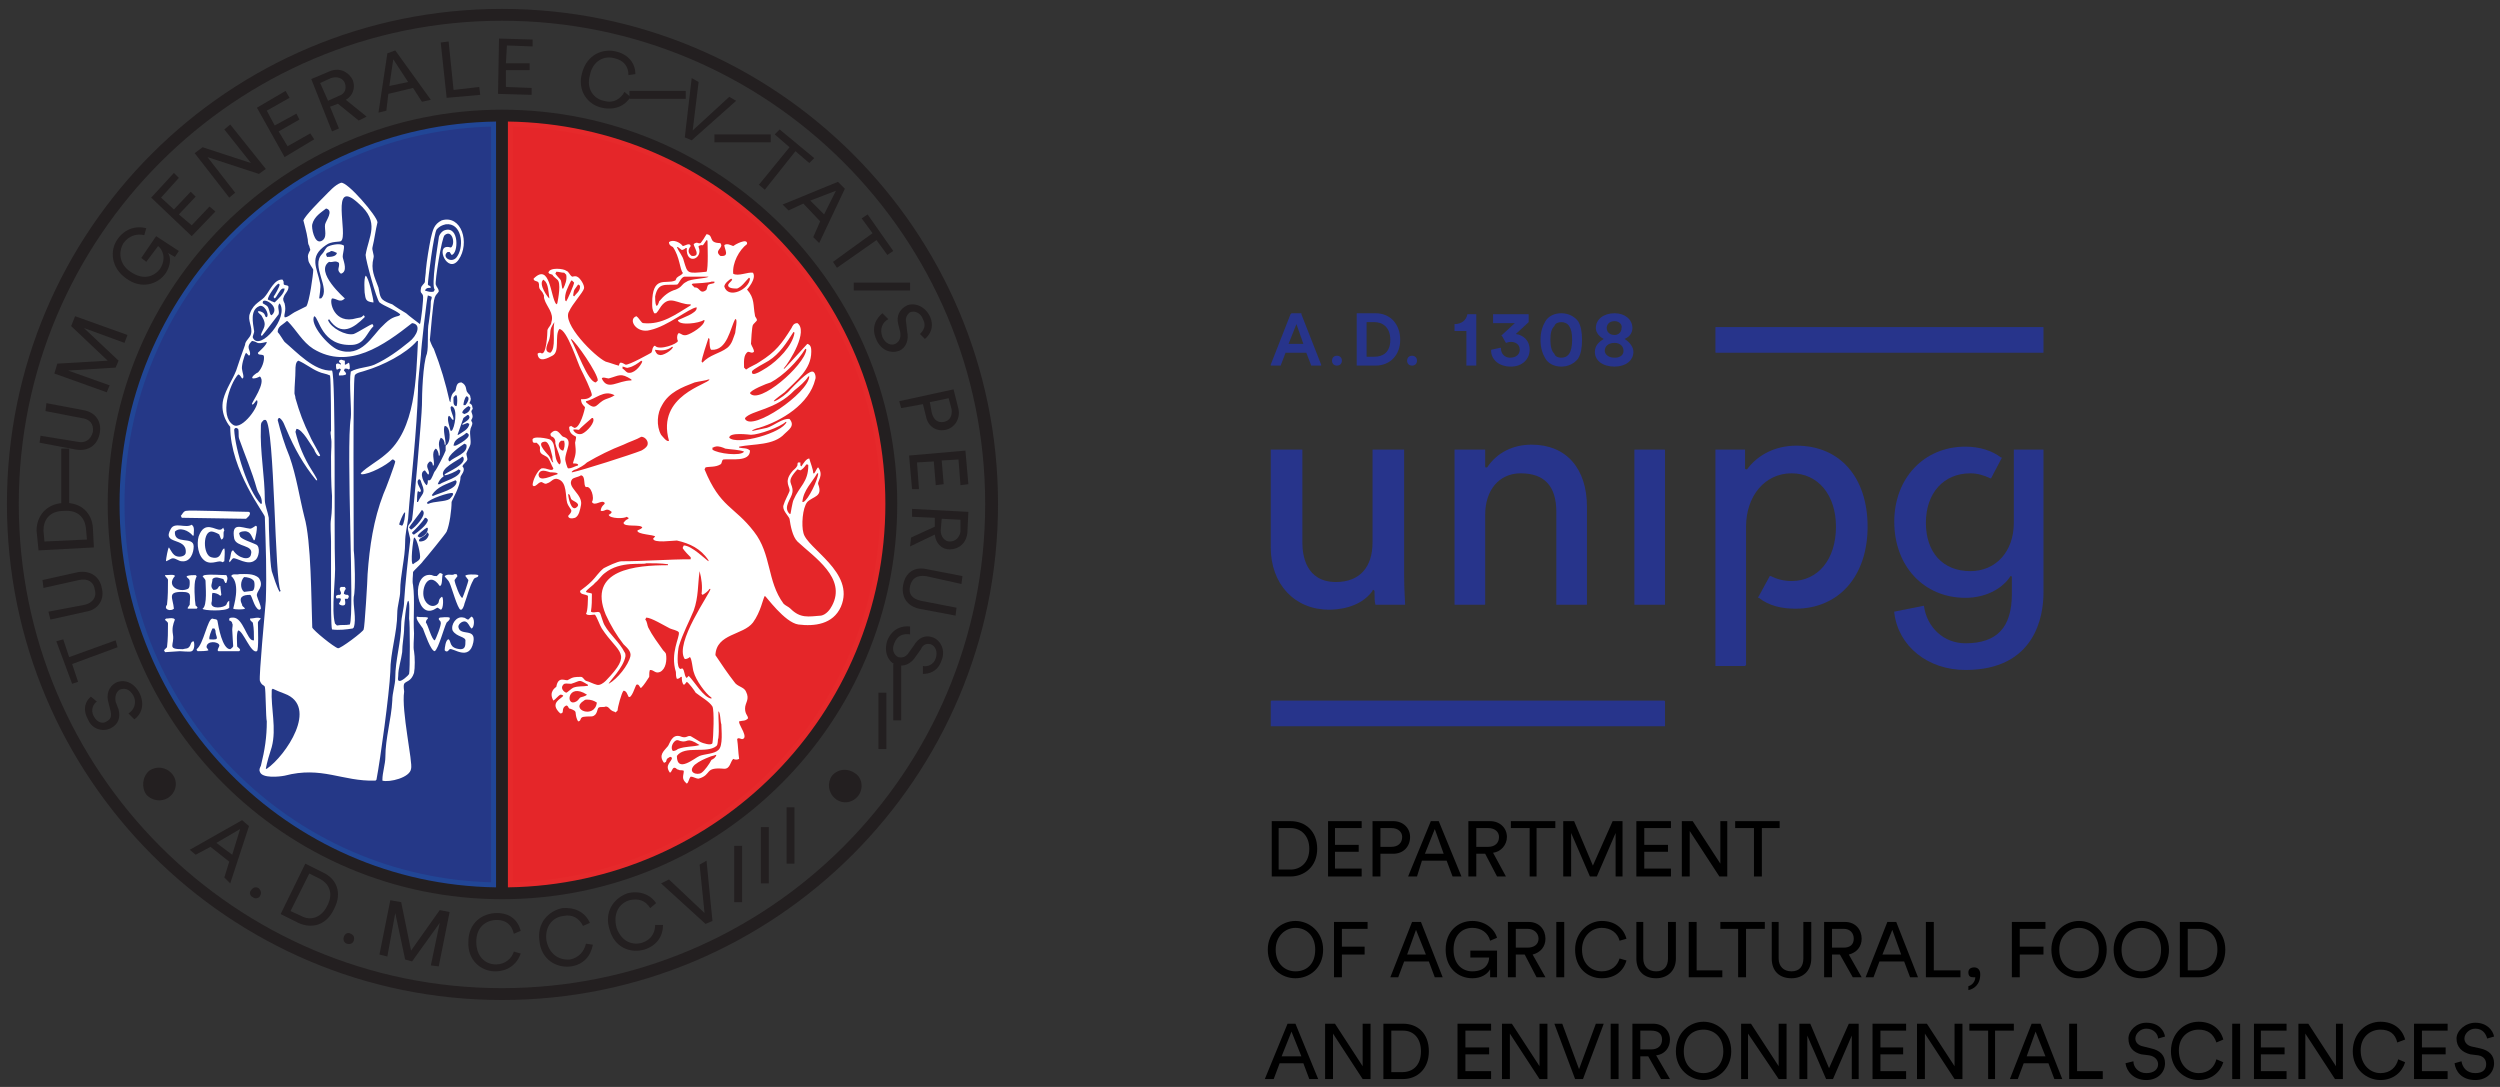 <?xml version="1.0" standalone="no"?>

<svg viewBox="0 0 253 110" style="background-color:#ffffff00" version="1.1" xmlns="http://www.w3.org/2000/svg" xmlns:xlink="http://www.w3.org/1999/xlink" xml:space="preserve" x="0px" y="0px" width="253px" height="110px">
	<rect x="0" y="0" width="253" height="110" fill="#333333" stroke="none"/>
	<g id="Layer%201">
		<g id="unipg">
			<g id="st0">
				<path id="st1" d="M 51.4 89.8 L 51.4 12.3 C 72.6 12.6 89.6 29.8 89.6 51 C 89.6 72.2 72.6 89.5 51.4 89.8 " fill="#e52629"/>
				<path id="st2" d="M 51.4 89.8 L 51.4 12.3 C 72.6 12.6 89.6 29.8 89.6 51 C 89.6 72.2 72.6 89.5 51.4 89.8 L 51.4 89.8 Z" stroke="#e6292b0a" stroke-width="1" fill="none"/>
				<path id="st3" d="M 50.2 12.3 L 50.2 89.8 C 29.1 89.5 12.1 72.2 12.1 51 C 12.1 29.8 29.1 12.6 50.2 12.3 " fill="#253887"/>
				<path id="st4" d="M 50.2 12.3 L 50.2 89.8 C 29.1 89.5 12.1 72.2 12.1 51 C 12.1 29.8 29.1 12.6 50.2 12.3 L 50.2 12.3 Z" stroke="#2146960a" stroke-width="1" fill="none"/>
				<path id="st5" d="M 50.8 100 C 23.8 100 1.9 78.1 1.9 51 C 1.9 24 23.8 2.1 50.8 2.1 C 77.8 2.1 99.7 24 99.7 51 C 99.7 78.1 77.8 100 50.8 100 M 50.8 0.9 C 23.1 0.9 0.7 23.3 0.7 51 C 0.7 78.7 23.1 101.2 50.8 101.2 C 78.5 101.2 101 78.7 101 51 C 101 23.3 78.5 0.9 50.8 0.9 " fill="#231f20"/>
				<path id="st6" d="M 73.6 35.2 L 73.6 35.2 C 74.1 34.8 74.2 34.2 74.4 33.7 C 74.4 33.5 74.7 32.2 74.4 32.3 C 73.9 33.2 73.6 35.5 72 35.4 C 71.8 35.4 71.8 34.5 71.8 34.3 L 71.7 34.2 C 71.6 34.5 71 36.3 71 36.6 L 71.1 36.7 C 71.8 35.9 72.8 35.8 73.6 35.2 M 71.7 28.8 L 71.7 28.8 C 71.9 28.7 72.3 28.7 72.3 28.6 L 72.3 28.5 L 72 28.5 C 71.9 28.6 70.3 28.7 70.1 28.7 L 70 28.8 L 70.3 29.1 C 70.8 29 70.8 29.8 71.4 29.4 C 71.6 29.3 71.5 29 71.7 28.8 M 68.1 35.1 L 68.1 35.1 C 68.1 35.1 68.1 35.1 68 35.1 C 67.5 35.5 66.9 35.5 66.3 35.4 L 66.3 35.5 C 66.4 35.7 66.5 35.9 66.7 35.9 C 67 36.1 68.1 35.4 68.1 35.1 M 81.9 38.1 L 81.9 38.1 C 81.9 38.1 81.8 38.1 81.8 38.1 C 81.5 38.6 80.9 39.1 80.4 39.5 C 78.5 41.5 76.1 41.5 75.4 42.3 L 75.4 42.4 C 76.1 43.7 81.8 39.8 81.9 38.1 M 73.8 44.3 L 73.8 44.3 C 74.6 45.1 79.2 43.8 79.6 42.7 C 79.6 42.7 79.5 42.7 79.5 42.7 C 79 43.2 76.8 44 76 44 C 75.9 44 73.8 43.7 73.8 44.3 M 71.8 38.4 L 71.8 38.4 C 71.8 38.4 71.8 38.4 71.7 38.4 C 71.5 38.5 70.7 38.6 70.3 38.7 C 69 39.2 67.7 39.7 67 41 C 66.5 41.8 66.4 43.1 66.9 44 C 67 44.1 67.5 44.8 67.7 44.6 C 66.4 40 71.7 38.9 71.8 38.4 M 71.7 28 L 71.7 28 C 70.9 28 70.1 28 69.3 28 C 68.9 28 68.7 28.8 68.5 28.8 C 67.4 28.9 66.6 28.5 66.3 30 C 66.3 30.2 66.3 30.7 66.4 30.9 C 66.5 31.1 66.7 30.6 66.7 30.5 C 67.2 29.9 67.7 29.5 68.4 29.3 C 69.1 29 68.9 28.8 69.5 28.5 C 69.9 28.2 71.5 28.2 71.7 28 C 71.7 28 71.7 28 71.7 28 M 75.9 28.2 L 75.9 28.2 L 75.8 28.1 C 75.4 28.5 75.1 29 74.6 29.2 C 74.3 29.2 73.6 29.2 73.7 28.8 C 73.8 28.6 74 28.5 74.1 28.3 L 74.1 28.3 L 74 28.2 C 73.8 28.3 73.3 28.7 73.3 29 C 73.7 30.3 75.8 29.3 75.9 28.2 M 71.5 27.5 L 71.5 27.5 C 71.7 27.2 71.6 24.6 71.6 24.4 C 71.6 24.3 71.5 24.3 71.5 24.3 C 70.9 25.2 71.3 24.6 70.7 24.9 L 70.7 25 C 71.2 26.2 69.4 26.9 69.5 25.1 L 69.4 25.1 C 69.3 25.2 69.1 25.3 69 25.3 C 68.9 25.2 68.7 25.1 68.6 25 C 68.6 25 68.5 25 68.5 25 C 68.7 25.5 69.1 25.9 69.2 26.4 C 69.6 27.7 69.5 27.7 71.5 27.5 M 71.8 76.6 L 71.8 76.6 C 71.3 76.8 70.8 77 70.3 77.4 C 69.5 78.2 70.6 78.5 71 78.2 C 71.3 78 71.8 77.3 72 76.9 C 72.2 76.8 72.4 76.7 72.5 76.4 L 72.4 76.4 C 72.2 76.5 72 76.5 71.8 76.6 M 80.8 63.2 L 80.8 63.2 C 79.4 63 77.5 60.3 77.4 60.3 C 77.2 60.6 77 61.9 76.2 63 C 75.2 64.3 72.5 64.1 72.4 66.3 C 73 67.2 73.6 68.1 74.3 69 C 74.6 69.5 75.3 69.5 75.5 70 C 75.9 70.8 75.4 71.1 75.4 71.7 C 75.4 72.3 75.7 72.4 75.7 72.7 C 75.4 73 75.2 72.9 74.8 73 L 74.8 73.1 C 74.8 73.4 75.8 74.7 75.1 74.8 C 75 74.8 74.7 74.6 74.6 74.8 C 74.7 75.5 74.7 76.1 74.8 76.8 C 74.6 76.9 74.4 76.9 74.2 76.8 C 73.9 77.1 73.9 77.8 73.3 77.8 C 71.2 77.6 72.1 78.4 70.7 78.8 C 70.4 78.8 70.2 78.6 69.9 78.6 C 69.7 78.8 69.7 79.2 69.5 79.3 C 68.9 78.8 69.2 78.5 69.2 78 C 69 77.9 68.8 78 68.7 77.9 C 68.5 77.9 68.4 77.7 68.3 77.7 L 68.2 77.7 C 68 77.8 68 78.1 67.8 78.2 C 67.2 77.4 68 77.1 68 76.7 L 67.9 76.6 L 67.8 76.6 C 67.5 76.8 67.5 76.7 67.4 77.1 L 67.2 77.2 C 66.6 76.4 67.2 76 67.6 75.5 C 67.8 75.2 68 74.3 68.8 74.5 C 69.5 74.8 69.5 74.4 69.9 74.5 C 70.1 74.6 70.7 75 70.9 75.1 C 71.1 75.2 72 75.5 72.1 75.2 C 72.2 74.6 72.3 71.9 72.1 71.5 C 71.8 71 70.9 70.5 70.4 70.1 C 70.3 69.9 69.7 69.1 69.5 69 C 69.4 69.1 69.3 69.3 69.2 69.3 C 69 69.1 69 68.8 69 68.5 L 68.9 68.5 C 68.8 68.6 68.7 68.7 68.5 68.7 C 68.4 68.5 68.4 68.2 68.4 68 C 67.8 66.1 68.8 64.5 68.7 64 C 68.6 63.8 68 63.7 67.8 63.6 C 67.2 63.3 65.9 62.5 65.4 62.5 L 65.3 62.7 C 65.5 62.9 65.5 63.3 65.6 63.5 C 66 64.3 66.6 65.1 67.1 65.8 C 67.2 65.9 67.4 66.1 67.4 66.2 C 67.5 66.8 67.4 67.7 66.8 68 C 66.3 68.2 66.2 67.8 65.8 67.8 C 65.7 67.8 65.7 68.3 65.7 68.5 C 65.5 68.8 65.2 69.3 64.9 69.6 L 64.8 69.6 C 64.7 69.4 64.6 69.2 64.4 69.3 C 64.3 69.4 63.9 70.8 63.6 70.5 C 63.5 70.3 63.4 69.9 63.1 69.9 C 62.9 70.1 62.5 71.6 62.5 71.9 C 62.4 72 62.4 72 62.3 72.1 C 62.2 72 62 72 61.9 71.9 C 61.7 71.8 61.6 71.5 61.3 71.5 C 61.1 71.6 60.8 71.5 60.6 71.6 C 60.4 71.7 60.5 72.4 59.9 72.5 C 59.7 72.5 59 72.5 58.9 72.6 C 58.7 72.7 58.8 73 58.5 73 C 58.2 72.5 58.3 72 58.2 72 C 58.2 71.9 57.7 71.7 57.6 71.7 C 57.5 71.6 57.5 71.4 57.3 71.4 C 56.7 71.7 57.2 72.2 56.7 72.2 C 55.5 71.1 56.9 70.7 57 70.4 C 56.9 70.3 56.8 70.3 56.7 70.3 C 56.5 70.4 56.2 70.8 56 70.9 C 55.5 70 56.2 69.6 56.3 69.5 C 56.5 68.3 57.3 69 57.5 68.8 C 58 68.5 58.2 68.5 58.8 68.5 C 59 68.5 59.1 68.8 59.3 68.9 C 59.7 69 60 69.2 60.4 69.3 C 60.7 69.4 61.1 69.1 61.3 68.9 C 64.1 66 62.6 66.2 60.9 63.6 C 60.7 63.3 60.4 62.4 60.2 62.2 C 59.9 62.2 59.7 62.3 59.4 62.2 L 59.3 62.1 C 59.5 61.9 59.5 60.5 59.5 60.3 C 59.2 60.1 58.7 60.2 58.7 59.8 C 59.1 59.5 59.5 59.2 59.9 58.8 C 60.3 58.4 60.6 57.9 61.1 57.5 C 61.5 57.3 62.5 56.8 62.9 56.8 C 65.2 56.8 67.6 56.6 69.9 56.6 L 69.9 56.4 C 69.7 56.2 69.3 55.8 69.1 55.5 L 69.1 55.4 L 69.2 55.2 C 70 55.2 71.5 56.7 71.7 56.8 L 71.7 56.7 C 70.9 55.5 69.8 55 68.5 54.7 C 68.1 54.7 66.1 55 66.1 54.5 L 66.3 54.3 C 66.2 54.1 64.5 54.1 64.5 53.7 C 64.6 53.6 64.8 53.6 65 53.4 C 64.9 53 63.1 53.4 63.1 52.9 C 63.2 52.8 63.3 52.6 63.6 52.5 L 63.6 52.4 L 63.4 52.3 C 63.2 52.5 61.7 52.5 61.6 52.1 C 61.8 52 61.9 51.9 61.9 51.8 C 61.3 51.3 61.3 51.8 60.8 51.7 L 60.8 51.6 C 60.9 51.1 61.2 51.1 61.2 50.9 C 60.9 50.5 60.2 51.3 59.9 50.8 C 60.2 50.4 59.8 49.1 59.3 49.3 C 59 49.1 59.3 48.2 58.8 48.1 C 58.5 48.3 58.1 48.3 57.9 48.5 C 57.3 49.3 59 50 58.8 51.1 C 58.7 51.6 58.6 52.2 58.2 52.4 C 57.9 52.5 57.5 52.5 57.5 52.2 C 57.6 52.1 57.9 51.8 57.8 51.6 C 57.7 51.4 57.5 51.2 57.4 50.9 C 57.2 50.2 57.4 48.8 56.5 48.5 C 56 48.3 55.8 48.8 55.4 48.9 C 55.1 49.1 54.9 48.7 54.7 48.8 C 54.4 48.9 54.3 49.2 54 49.2 L 53.9 49.1 C 53.9 48.6 54.4 47.6 54.8 47.4 C 55.3 47.3 55.9 47.8 56 47.4 C 55.8 47.1 55.7 46.7 55.5 46.4 C 55.3 46.1 54.9 46.1 54.7 45.8 C 54.5 45.4 54.9 45.3 54.3 44.8 C 54.2 44.8 53.9 44.9 53.9 44.6 C 53.7 44 55.6 44.4 55.7 44.5 C 56.4 45 55.9 46.3 56.6 47 C 57.1 46.8 56.1 45.1 56.2 44.7 C 56.2 44.5 56.1 44.3 55.9 44.2 C 55.8 44.2 55.7 44.1 55.7 43.9 C 56.4 43.1 56.7 44.1 57 44.2 C 58.1 44.5 57.2 45.6 57.2 46.5 C 57.2 46.6 57.4 47.4 57.5 47.4 C 57.9 47.4 58.1 47.2 58.5 47.1 L 58.5 47 C 58.4 46.9 58.2 46.9 58 46.9 L 58 46.8 C 58.3 45.9 58.3 45.8 58.2 44.8 C 58.2 44.8 58.3 44.4 58.3 44.2 C 57.9 44 57.6 43.8 57.6 43.2 L 57.8 43.1 C 57.9 43.2 58 43.2 58.1 43.3 C 58.7 43.4 59.2 41.4 59.2 41.2 C 59 41 58.8 40.8 58.8 40.4 C 59.2 40.4 59.6 40.4 59.9 40 C 59.9 39.6 59 37.8 58.8 37.4 C 58.5 36.9 57.4 33.3 56.6 33.3 C 56.1 34 56.7 35.6 55.9 36 C 55.5 36.2 54.5 36.8 54.4 35.8 C 54.5 35.7 54.6 35.7 54.7 35.7 C 55.3 36.2 55.4 33.7 55.4 33.4 C 55.5 33.1 55.8 32.9 55.8 32.6 C 56.1 31.7 55.3 31 55.1 30.3 C 55 30.1 55.1 29.9 55 29.8 C 54.9 29.5 54.7 29.4 54.6 29.2 C 54.5 29 54.6 28.8 54.5 28.6 C 54.4 28.4 54 28.5 54 28.2 C 55.7 26.5 55.7 30.1 56.3 30.8 C 56.3 30.8 56.4 30.7 56.4 30.7 C 56.5 30.2 56.8 28.6 56.4 28.3 C 56.2 28.1 56 28 55.9 27.8 L 55.6 27.7 L 55.5 27.6 C 55.6 27 57.1 27.2 57.3 27.4 C 57.6 27.5 57.6 27.8 57.9 28 C 58 28 58.2 27.9 58.4 28 C 58.7 28.1 59.2 28.9 59.1 29.2 C 59 29.6 57.9 30.8 57.6 31.5 C 56.8 32.7 60.2 36.1 61.3 36.6 C 61.7 36.7 62.2 36.9 62.6 37 C 62.7 37 62.6 36.8 62.8 36.7 C 63 36.7 63.1 36.8 63.3 36.9 C 63.6 37 65.9 35.7 65.9 35.7 C 66.1 35.4 65.9 35.4 66.2 35 L 66.3 35 C 66.7 35.5 68.6 34.8 68.6 34.5 C 68.5 34.3 68.5 34 68.6 33.8 L 68.7 33.7 C 69 33.8 69.1 34 69.5 33.9 C 69.9 33.8 71.3 33 71.3 32.4 L 71.2 32.4 C 70.8 32.7 68.7 33 68.6 32.4 L 68.6 32.4 C 69 32.2 70.5 31.7 70.5 31.2 L 70.5 31.1 C 69.7 31.2 67.6 33 65.8 33.4 C 64.4 33.8 63.5 32.3 64.4 32 C 64.7 32.2 64.9 32.7 65.1 32.7 C 67 32.9 68.4 31.8 69.9 30.9 L 69.9 30.8 L 69.8 30.8 C 68.6 30.8 67.8 29.8 66.9 31 C 66.7 31.3 66.6 31.5 66.4 31.7 L 66.2 31.7 C 66 31.3 66 31.1 66 30.7 C 66 27.8 67.4 28.8 68.3 28.4 C 68.4 28.4 68.4 28.2 68.5 28.1 C 68.7 27.9 69.1 27.8 69.1 27.6 C 68.8 27.3 68.8 26 68.1 25 C 67.9 24.9 67.7 24.8 67.7 24.5 C 68.1 24.2 68.8 24.5 69.1 24.9 C 69.3 24.9 69.8 24.5 69.9 24.9 C 69.6 25.3 69.6 25.6 70 25.9 C 71 26 70.2 25 70.2 24.7 C 70.6 24.4 70.6 24.7 70.9 24.6 C 71 24.5 71.4 23.9 71.5 23.7 C 72.3 23.8 71.6 24.6 72.9 24.6 L 72.9 24.6 L 73 24.8 C 73 25.2 72.3 25.4 72.9 25.9 C 73.9 26 73.3 25.2 73.3 24.8 C 73.6 24.6 73.9 24.8 74.2 24.9 C 74.3 24.8 75.7 24 75.6 24.7 C 74.8 25.3 74.1 26.6 74.2 27.7 C 74.7 28 75.7 27.5 76.2 27.6 C 76.6 28.2 75.6 29.3 75.6 29.3 C 76.4 30.2 76.2 30.9 76.4 31.9 C 76.4 32.1 76.6 32.2 76.6 32.4 C 76.6 32.5 76.2 32.8 76.2 32.9 C 76.1 32.9 76 34.7 76 34.8 C 76.1 35.1 76.3 35.3 76.3 35.6 C 76.1 35.8 75.9 35.6 75.7 35.6 C 75.2 35.9 75.3 36.7 75.3 37.2 L 75.5 37.4 C 75.9 37.1 76.5 36.9 76.9 36.6 C 78.5 35.6 79.1 34.8 80.1 33.2 C 80.2 33 80.3 32.7 80.7 32.7 C 81.8 33.5 80 36.5 79.3 37.3 L 79.3 37.3 L 79.4 37.3 C 79.6 37.1 81.7 34.8 81.7 34.8 C 82.1 34.9 82.1 35.3 82.1 35.6 C 82.1 37.4 80.6 38.5 79.4 39.7 C 79.3 39.8 78.4 40.4 78.3 40.6 L 78.4 40.6 C 78.9 40.4 79.7 39.8 80 39.4 C 80.4 39 81.7 37.6 82.2 37.6 C 82.5 37.6 82.6 38.2 82.5 38.4 C 81.9 40.9 79.1 42.6 76.8 43.3 C 76.7 43.3 76.1 43.5 76.1 43.6 L 76.2 43.6 C 76.7 43.5 77.1 43.4 77.6 43.3 C 78.3 43.1 79.2 42.3 79.9 42.4 C 80.5 43.1 79.8 43.5 79.4 43.9 C 78.3 45.1 76.3 44.9 74.8 45.2 L 74.8 45.3 C 75.2 45.4 75.6 45.3 75.9 45.6 C 75.9 46.8 73.9 46.4 73.2 46.5 C 73 46.6 73.1 46.9 72.9 47 C 72.4 47.3 71.8 47.2 71.4 47.3 L 71.3 47.5 C 72.9 51.4 74.3 51.2 76.3 53.8 C 78.1 56.1 77.6 58.8 79.3 61.1 C 79.5 61.3 79.8 61.4 80 61.6 C 81 62.6 81.8 62.4 83.1 62.3 C 83.6 62.2 84 61.7 84.2 61.3 C 85.7 58.5 82.4 56.4 80.7 54.8 C 80.2 54.3 80 53.2 79.9 52.5 C 79.8 52.2 79.1 51.6 79.3 51.1 C 79.4 50.7 79.8 50 79.9 49.7 C 80 49.3 79.3 48.8 80.1 47.8 C 80.3 47.5 80.5 47.5 80.7 47.1 C 80.7 47 80.7 46.8 80.8 46.8 C 80.8 46.8 80.9 46.8 81 46.8 C 81 46.9 81 47 81 47.1 L 81.1 47.2 C 81.3 46.9 81.6 46.4 81.9 46.4 C 82 46.8 82.3 47.5 82.3 47.9 L 82.4 47.9 C 82.5 47.8 82.7 47.3 82.8 47.3 C 83.4 48.1 82.7 48.7 82.8 49 C 83.3 50.3 82.3 50.2 81.7 50.8 C 81.2 51.4 81.1 53.2 81.3 53.9 C 81.6 55.5 86.6 57.9 85.1 61.4 C 84.3 63.2 82.4 63.4 80.8 63.2 M 70.8 75.4 L 70.8 75.4 L 70.8 75.4 C 69.4 74.5 69.7 75.2 68.9 75 C 68.8 75 68.7 74.9 68.5 74.9 C 68.1 75 67.8 75.7 68.1 76 C 68.3 76 68.5 75.9 68.6 75.8 C 69.4 75.5 70.1 75.6 70.8 75.4 M 68.5 76.5 L 68.5 76.5 C 68.5 78.3 70.3 76.7 70.8 76.5 C 71.3 76.3 72.3 76.3 72.7 75.9 C 73.2 75.5 73 73.8 73 73.3 C 72.9 73.1 72.9 72 72.7 72 C 72.7 72.9 72.8 73.8 72.7 74.7 C 72.6 74.9 72.7 75.3 72.5 75.5 C 71.5 76.3 69.3 75.4 68.5 76.5 M 59.5 69.4 L 59.5 69.4 C 59.5 69.4 59.5 69.3 59.5 69.3 C 58.5 68.7 58.8 68.9 57.8 69.2 C 57.5 69.2 57.1 69.1 57 69.3 C 56.7 69.6 57 70 57.3 70.1 C 57.4 70.1 57.8 69.7 58 69.6 C 58.5 69.4 59 69.5 59.5 69.4 M 70.2 68 L 70.2 68 C 70.1 67.8 70 66.5 69.8 66.5 C 69.7 66.6 69.5 66.7 69.3 66.7 C 68.2 65.1 71.9 60 71.9 59.6 L 71.8 59.6 C 71.7 59.8 71.3 60.1 71.1 60.2 L 71 60.1 C 71.1 59.3 71 58.6 70.8 57.8 L 70.8 57.8 C 70.6 59.2 70.7 60.4 70.2 61.8 C 69.7 63 69.1 64.1 68.7 65.4 C 68.6 65.8 68.4 67.7 68.9 67.7 C 69.3 67.4 69.2 68.5 69.5 68.6 L 69.7 68.4 C 70.3 69 71.2 70.6 72 70.7 L 72 70.6 C 71.4 70.2 70.4 68.8 70.2 68 M 58.7 70.6 L 58.7 70.6 C 58.9 70.5 59.2 70.5 59.4 70.3 L 59.4 70.3 C 57.4 69 57.2 71.6 58.3 71 C 58.5 70.9 58.6 70.7 58.7 70.6 M 65.4 57 L 65.4 57 C 65.1 57.2 62.8 56.7 61.2 58 C 60.8 58.3 60.6 58.7 60.2 59 C 60.1 59.2 59.3 59.7 59.3 59.9 C 59.4 60 59.9 60 59.9 60.1 C 59.9 60.7 59.9 61.3 59.8 61.9 C 60.1 62.1 60.5 61.8 60.7 62 C 60.8 62.1 61 63 61.2 63.3 C 61.7 64.2 62.7 65 63.2 66 C 63.3 66.1 63.3 66.3 63.3 66.4 C 63.1 67.6 61.6 69 61.6 69.2 L 61.6 69.2 C 62.5 68.7 63.6 67.3 63.8 66.4 C 63.9 65.9 63.4 65.5 63.1 65.2 C 62.4 64.3 61.8 63.3 61.3 62.2 C 59.4 57.6 64.4 57.2 67.6 57.2 L 67.6 57.1 C 66.9 57 66.1 57 65.4 57 M 59.1 70.9 L 59.1 70.9 C 57.6 71.8 60.2 72.8 60.4 71.1 C 60.1 70.9 59.8 70.8 59.4 70.8 C 59.3 70.8 59.2 70.8 59.1 70.9 M 63.5 37.7 L 63.5 37.7 C 64.1 37.9 64.8 37.1 65 36.6 L 64.9 36.5 C 64.5 36.8 64.1 37.1 63.6 37.2 C 63.4 37.3 63.2 37.1 63 37.1 L 63 37.3 C 63.2 37.4 63.3 37.6 63.5 37.7 M 58.1 30 L 58.1 30 C 58.3 29.7 58.7 29.5 58.7 29 C 58.7 28.9 58.6 28.8 58.5 28.8 L 58.5 28.8 C 58.1 29.4 58.1 29.2 58 29.9 L 58.1 30 L 58.1 30 ZM 57.3 27.8 L 57.3 27.8 L 57.1 27.6 C 56.8 27.6 56.6 27.5 56.3 27.5 L 56.2 27.7 C 56.9 28.6 56.7 28 56.9 29.2 L 57 29.2 C 57.2 28.8 57.4 28.3 57.3 27.8 M 55.1 44.7 L 55.1 44.7 C 54.1 44.8 55.6 46.1 55.6 46.2 C 55.7 46.3 55.8 46.8 56 46.8 L 56 46.8 C 55.9 46.6 55.9 46.4 55.9 46.2 C 55.8 45.9 55.6 44.6 55.1 44.7 M 57.9 28.4 L 57.9 28.4 L 57.8 28.4 C 57.5 29 57.1 29.7 57.2 30.4 C 57.3 30.5 57.3 30.5 57.3 30.5 C 57.4 30.4 58.1 28.8 58.1 28.6 L 57.9 28.4 L 57.9 28.4 ZM 56.1 32.6 L 56.1 32.6 C 55.5 33.5 55.8 33.5 55.6 34.3 C 55.5 34.7 54.9 35.6 55.7 35.7 C 56.3 35.2 55.9 33.6 56.1 32.6 L 56.1 32.6 L 56.1 32.6 ZM 55.7 47.8 L 55.7 47.8 C 55.3 47.7 54.7 47.4 54.5 48 C 54.5 48.9 55.9 48.1 56.4 48 C 56.6 47.8 55.8 47.8 55.7 47.8 M 81.3 50.8 L 81.3 50.8 C 81.8 50.6 82.8 48.5 82.8 47.9 L 82.7 47.9 C 82.2 48.8 81.3 49.6 81.2 50.8 L 81.3 50.8 L 81.3 50.8 ZM 55 28.3 L 55 28.3 C 54.4 28.7 55.5 30.2 55.6 30.2 C 55.6 30.2 55.6 30.2 55.6 30.2 C 55.5 29.6 55.5 28.7 55.1 28.4 L 55 28.3 L 55 28.3 ZM 81.6 47 L 81.6 47 C 81.4 47.3 81.2 47.5 81 47.6 L 80.7 47.5 C 79.4 48.9 80.3 48.8 80.2 49.8 C 80.1 50.5 79.2 51.3 79.9 52 L 80 52 C 80 52 80.2 50.8 80.3 50.6 C 80.9 49.2 81.8 48.8 81.8 47.1 C 81.8 47 81.7 47 81.6 47 M 61.3 40.4 L 61.3 40.4 C 61.6 40.3 61.9 40.2 62.2 40 L 62.2 40 C 61.1 39.4 60.3 40.4 59.3 40.6 L 59.3 40.7 C 60.4 41.7 60.3 40.8 61.3 40.4 M 57.1 44.6 L 57.1 44.6 L 56.8 44.6 C 56.3 44.9 56.6 45.6 57 45.6 C 57.1 45.4 57.2 45 57.1 44.7 L 57.1 44.6 L 57.1 44.6 ZM 58.9 43.9 L 58.9 43.9 C 59.4 43.7 60.3 42.7 60 42.3 L 59.9 42.3 C 59.8 42.4 58.6 43.4 58.6 43.5 C 58.4 43.5 58.2 43.4 58 43.5 C 58 43.5 58 43.5 58 43.5 C 58.2 43.9 58.6 44 58.9 43.9 M 77.6 37.2 L 77.6 37.2 C 78.7 36.5 80.2 35 80.4 33.7 C 80.4 33.6 80.3 33.6 80.3 33.6 C 79.6 34.7 78.9 35.8 77.8 36.5 C 77.5 36.7 76.1 37.4 76.1 37.6 C 76 38.3 77.4 37.3 77.6 37.2 M 72.4 45.2 L 72.4 45.2 C 72.3 45.2 72.2 45.3 72.1 45.3 L 72.1 45.5 C 72.6 45.9 75 46.2 75.3 45.7 C 74.8 45.5 74 45.5 73.4 45.4 C 73.2 45.3 72.7 45.1 72.4 45.2 M 64.9 44.2 L 64.9 44.2 C 64.4 44.5 63.7 44.7 63.1 45 C 61.8 45.5 60.6 46.1 59.4 46.8 C 59.1 47.1 58.7 47.3 58.3 47.5 C 58.2 47.5 58 47.6 57.9 47.7 C 57.9 47.7 57.8 47.8 57.9 47.8 C 58.9 47.6 63.9 46 64.9 45.6 C 65.1 45.5 65.4 45.3 65.5 45.1 C 65.7 44.7 65.3 44.2 64.9 44.2 M 57.5 50 L 57.5 50 C 57.5 50.3 57.8 51.9 58.4 51.3 C 58.8 50.9 57.9 50.7 57.8 50.5 C 57.7 50.3 57.7 50 57.5 50 M 60.3 38.7 L 60.3 38.7 L 60.5 38.5 C 60.5 37.8 58.3 34.6 57.8 34.3 L 57.8 34.4 C 58.3 35.2 59.5 38.7 60.3 38.7 M 81.6 35.4 L 81.6 35.4 C 81.6 35.3 81.5 35.3 81.5 35.3 C 80.7 36.6 79.3 38 78 38.7 C 77.6 38.8 75.9 39.5 75.9 39.8 C 76.8 41 81.4 37 81.6 35.4 M 63.9 38.5 L 63.9 38.4 C 62.8 37.7 62.7 38 61.6 38.3 C 61.4 38.3 61 38.1 60.9 38.3 C 61.5 39.6 62.5 38.5 63.9 38.5 " fill="#ffffff"/>
				<path id="st62" d="M 37 37.5 L 37 37.5 C 36.8 37.6 36 37.7 35.9 38 C 35.7 38.5 35.8 53.7 35.8 55.7 C 35.9 56.5 36 59.7 35.8 60.4 C 35.7 61.3 36.1 62.6 35.8 63.5 L 35.7 63.6 C 35.1 63.7 34.3 63.8 33.6 63.7 C 33.5 63.4 33.5 60.9 33.5 60.4 C 33.5 58.5 33.5 56.6 33.5 54.8 C 33.5 54.1 33.4 53.1 33.5 52.5 C 33.6 51.8 33.6 50.9 33.6 50.2 C 33.5 48.9 33.5 47.5 33.5 46.2 C 33.5 45.6 33.6 44.8 33.5 44.3 C 33.5 44 33.4 43.8 33.5 43.6 C 33.5 43.4 33.5 38.4 33.4 38 C 33 37.8 32.6 37.8 32.2 37.6 C 31.5 37.3 30.9 36.8 30.2 36.5 C 29.9 36.6 29.9 37.2 29.9 37.4 C 29.9 38.2 29.8 39 29.8 39.8 C 29.8 39.9 29.9 40.1 29.9 40.3 C 30.3 41.7 30.7 42.8 31.4 44.2 C 31.5 44.5 32.4 46 32.4 46.1 C 32.2 46.4 31.8 45.6 31.8 45.5 C 31.5 45.1 30.6 43.4 30 43.4 L 29.9 43.7 C 30.2 45 30.8 46.4 31.5 47.5 C 31.6 47.7 32.1 48.4 32.1 48.6 L 32 48.6 C 30.7 47 29.8 45.4 29 43.5 C 28.8 43.1 28.7 42.6 28.3 42.3 L 28.2 42.3 L 28.1 42.5 C 28.4 43.7 28.8 45 29.3 46.2 C 30 48.2 30.3 50.3 30.8 52.3 C 31.5 54.7 31.5 60.8 31.6 63.5 C 31.7 63.8 33.8 65.5 34.2 65.6 C 34.4 65.7 36.8 63.9 36.8 63.7 C 36.9 63.6 37.2 58.6 37.2 58.1 C 37.4 55.3 37.8 52.6 38.8 50 C 39 49.6 40 46.9 40 46.7 C 39.9 46.6 39.9 46.5 39.7 46.5 C 39.1 47.1 37.4 48 36.6 48 L 36.5 47.9 C 37.2 47.2 38.2 46.7 39 46 C 42.1 43.5 42.1 38.2 42.3 34.5 L 42.2 34.5 C 41.1 35.8 38.7 37 37 37.5 M 32.5 24.4 L 32.5 24.4 C 33.2 24.1 32.8 23.2 32.9 22.7 C 33 22.3 33.8 21.3 33 21.1 C 32.5 21.5 31.8 21.9 31.6 22.7 C 31.5 23 31.8 24.7 32.5 24.4 M 27.2 52.4 L 27.2 52.4 C 27.2 53.5 27.3 56.9 27.5 57.8 C 27.7 58.4 28 59.4 28.3 59.9 L 28.3 59.9 L 28.4 59.8 C 27.8 59 27.8 43.2 26.9 42.5 L 26.7 42.5 C 26.4 42.8 26.4 42.8 26.4 43.3 C 26.3 45.7 26.8 48.2 26.8 50.6 C 26.8 51.1 27.1 51.8 27.2 52.4 M 40.9 51.9 L 40.9 51.9 C 40.8 52 40.4 52.9 40.4 53.1 C 40.5 53.1 40.6 53.2 40.7 53.2 C 40.9 53 41 52.2 41 51.9 C 41 51.9 41 51.8 40.9 51.9 M 24.2 44.4 L 24.2 44.4 C 24.1 44.1 24.2 43.7 24.1 43.4 L 23.9 43.3 C 23.8 43.3 23.7 43.4 23.7 43.5 C 23.8 45.5 25.1 49.7 26.4 51 C 26.4 51 26.5 51 26.5 50.9 C 26.5 50.2 26.2 50.1 26 49.5 C 25.5 47.7 24.8 46.1 24.2 44.4 M 28.8 70.2 L 28.8 70.2 C 28.5 70.1 27.8 69.8 27.6 69.7 L 27.5 69.8 C 27.4 71.7 28 73.7 27.5 75.6 C 27.3 76.2 27 77.2 26.9 77.8 L 27 77.8 C 28.9 76.5 32.3 71.5 28.8 70.2 M 47.9 58.7 L 47.9 58.7 C 47.5 59.4 47.3 60.3 47 61.1 C 47 61.2 46.8 61.8 46.6 61.7 C 46.3 61.6 45.7 59.4 45.5 59 C 45.4 58.7 45 58.4 45 58.3 C 45.4 58 45.7 58.3 46 58.1 L 46.2 58.1 L 46.3 58.3 C 46.2 58.4 46.1 58.6 46 58.7 C 46 59 46.6 60.6 46.8 60.5 C 46.9 60.3 47.4 58.9 47.4 58.7 L 47.1 58.3 C 47 58.1 48.2 58.1 48.4 58.2 L 48.4 58.3 C 48.3 58.5 48 58.4 47.9 58.7 M 46.4 63.5 L 46.4 63.5 C 46.6 64.4 48.2 63.5 47.9 65 C 47.5 67 45.8 65.5 45.5 65.7 C 45.4 65.8 45.3 66 45.1 65.9 L 45 65.8 C 45 65.6 45.1 64.7 45.4 64.7 C 45.7 64.9 45.4 65.6 46.6 65.7 C 47.1 65.7 47.1 65.3 47.1 64.9 C 47.2 64.4 46.2 64.5 45.8 63.8 C 45.6 63.2 46.2 62.3 46.9 62.5 C 47.1 62.5 47.2 62.7 47.4 62.7 L 47.7 62.4 C 48.1 62.5 48 63.6 47.7 63.6 C 47.5 63.4 47.4 63 47.1 62.9 C 46.8 62.8 46.3 63.2 46.4 63.5 M 42.8 63.6 L 42.8 63.6 C 42.6 63.3 42 62.6 42.2 62.4 C 42.5 62.5 43 62.4 43.3 62.5 L 43.3 62.6 C 43.2 62.7 43.1 62.8 43.1 63 C 43.3 63.2 43.7 64.8 44 64.8 C 44.1 64.7 44.7 63.2 44.6 63 C 44.6 62.8 44.4 62.8 44.4 62.6 L 44.5 62.5 C 44.7 62.5 45.2 62.4 45.5 62.5 C 45.6 62.7 45.3 62.9 45.2 63 C 44.9 63.6 44.4 65.6 44 65.9 C 43.6 65.9 43 64.1 42.8 63.6 M 44.5 59.3 L 44.5 59.3 C 43.4 57.7 42.6 59.5 42.9 60.5 C 43.1 61.2 43.8 61.6 44.3 61.1 C 44.5 60.9 44.3 60.7 44.7 60.4 C 44.9 60.3 44.9 61.7 44.6 61.7 L 44.3 61.5 C 44.2 61.5 44.1 61.6 43.9 61.7 C 42 62.6 41.6 57.8 43.7 58.2 C 43.9 58.3 44 58.3 44.2 58.3 C 44.3 58.2 44.4 58.1 44.5 58 L 44.6 58 L 44.8 58.1 C 44.7 58.4 44.8 59.3 44.5 59.3 M 41.8 59.2 L 41.8 59.2 C 42 60.7 41.8 62.6 41.9 64.1 C 41.9 64.7 41.8 65.5 41.9 65.9 C 42 66.5 42 67.6 41.9 68.1 C 41.6 69 41.1 68.9 40.9 69.2 C 40.8 69.5 40.9 69.8 40.9 70 C 40.6 71.9 41.8 77.2 41.6 77.8 C 41.5 78.7 39.4 79.2 38.7 79 L 38.7 78.9 C 38.7 78.2 39 77.3 39 76.6 C 39 74.7 39.6 72.8 39.7 70.9 C 39.7 70.1 40 69.3 40 68.6 C 40 66.8 40.6 64.9 40.6 63.2 C 40.6 62.4 40.9 61.6 40.9 60.8 C 41 59.2 41.3 56.4 41.5 54.8 C 41.6 54.4 41.2 53.7 41.3 53.3 C 41.3 53.1 41.6 52.9 41.7 52.6 C 41.8 52.2 42.7 42 42.7 41 C 42.7 39.9 42.8 36.8 43.2 35.8 C 43.4 35 43.2 33.5 43.4 32.6 C 43.5 31.9 43.6 31.2 43.6 30.5 C 43.6 30.4 43.8 30 43.6 30 L 43.3 29.9 C 43.2 30.1 42.6 35.3 42.6 35.9 C 42.5 37.1 42.3 38.3 42.3 39.5 C 42.2 43.5 41.6 48.5 41.3 52.5 C 41.2 53.3 41 54 41 54.9 C 41 56.5 40.5 58.2 40.5 59.8 C 40.5 60.5 40.2 61.3 40.2 62.1 C 40.2 64 39.5 66 39.5 68 C 39.4 70.2 38.5 76.8 38.1 78.9 L 38 79 C 34.6 79.1 32.6 77.5 28.8 78.5 C 28.3 78.6 26.5 78.8 26.3 78.1 C 26.2 77.9 26.3 77.7 26.4 77.5 C 26.8 75.9 27 74.6 27 73 C 26.9 72.7 26.9 69.8 26.8 69.5 C 26.7 69.3 26.5 69.4 26.3 68.9 C 26.2 68.4 26.8 62 26.9 60.8 C 27 58 26.9 55.2 26.8 52.3 C 26.8 52 23.3 47.6 23.3 43.2 C 23.3 43.2 22.2 42 22.6 40.4 C 22.9 39.3 23.5 38.5 23.9 37.5 C 24.2 36.6 24.5 35.7 24.8 34.9 C 24.8 34.5 25.3 34.2 25.4 33.8 C 25.6 33.1 25 32.4 25.3 31.7 C 25.7 30.6 26.5 30.5 26.9 29.9 C 27.3 29.4 27.8 28.2 28.6 28.3 L 28.7 28.5 C 28.7 28.9 28.7 28.8 29.1 28.9 L 29.2 29 C 29.2 29.5 28.8 29.7 28.7 30.1 C 28.6 30.3 28.7 30.5 28.8 30.7 C 29 31.5 28.7 31.8 28.8 32.1 L 28.8 32.1 C 29 32.2 29.6 31.7 29.8 31.6 C 30 31.5 31 31 31 31 C 31.3 30.6 31.7 27.8 31.7 27.3 C 31.7 27.2 31.2 26.6 31.2 26.3 C 31.1 25.8 31.2 25.7 31.4 25.3 C 31.4 25.2 31.3 25 31.3 24.9 C 31.1 24.6 31.2 24.3 31.1 24 C 31.1 23.8 30.7 22.3 30.7 22.3 C 30.9 21.8 32.4 20.3 32.8 19.9 C 33.3 19.4 33.9 18.7 34.5 18.5 C 35.1 18.3 38.2 21.9 38.2 22.5 C 38 23.3 37.9 24.2 37.7 25 C 37.6 25.3 37.9 25.8 37.8 26.1 C 37.5 27.3 37.9 28 38.3 29.1 C 38.4 29.5 38.4 30 38.7 30.3 C 38.9 30.5 39.4 30.7 39.7 30.8 C 40.1 31.1 40.6 31.4 41.1 31.7 C 41.3 31.9 42.5 32.8 42.5 32.8 C 42.6 32.6 42.9 30.1 42.8 29.9 C 42.7 29.6 42.5 29.7 42.6 29.2 C 42.6 28.9 43 28.7 43 28.5 C 43 28.1 43.1 27.7 43.1 27.3 C 43.2 26.3 43.4 25.1 43.6 24.1 C 43.8 23.3 43.9 22.7 44.7 22.3 C 46.7 21.7 47.6 24.6 46.4 26.3 C 45.3 27.8 44 24.8 45.4 25 C 45.5 25 45.6 25.1 45.7 25 C 46.1 24.5 45.7 23.2 45 23.8 C 44.7 24 44 28.5 44.1 28.8 C 44.2 29.1 44.4 29.2 44.4 29.5 C 44.3 29.7 44.1 29.8 44 30.1 C 43.8 30.6 43.6 33.6 43.5 34.4 C 43.5 34.5 43.8 35.2 43.9 35.3 C 44.6 37.1 45.1 38.8 45.5 40.6 L 45.6 40.7 L 45.6 40.5 C 45.7 39.7 46 39.7 46.1 39.5 C 46.2 39.1 46.2 38.7 46.7 38.7 C 47.3 39 47.1 39.5 47.3 39.7 C 47.4 39.9 47.6 39.9 47.6 40.2 C 47.7 40.4 47.6 40.6 47.5 40.8 C 47.7 40.9 47.8 41 47.8 41.2 C 47.9 41.4 47.8 41.4 47.7 41.6 C 47.7 41.8 47.9 42 47.8 42.3 C 47.7 42.6 47.6 42.4 47.8 42.8 C 47.8 43.1 47.6 43.3 47.6 43.5 C 47.5 43.9 47.7 44.6 47.6 45 C 47.5 45.3 47.3 45.6 47.2 45.9 C 47.2 46.1 47.3 46.3 47.3 46.5 C 47.2 46.8 46.9 46.9 46.8 47.2 C 47.2 47.6 46.6 48.1 46.6 48.3 C 46.6 49.2 45.7 50.7 45.7 50.8 C 45.7 51.6 45.5 53.1 45.2 53.8 C 45.2 53.9 43 56.6 42.8 56.8 C 42.7 57 41.8 57.8 41.8 57.9 C 41.8 58.3 41.7 58.8 41.8 59.2 M 24.1 63.8 L 24.1 63.8 C 23.9 64.1 24 65.1 24 65.4 C 24 65.5 24.3 65.6 24.3 65.8 L 24.2 65.9 C 24 65.9 22.1 65.9 22.1 65.9 C 21.9 65.8 22.2 65.5 22.2 65.3 C 22.1 64.9 20.9 64.8 20.9 65.5 L 21.1 65.8 C 21 65.9 20.2 65.9 20 65.9 C 19.9 65.8 19.9 65.8 19.9 65.7 C 20.6 65.2 21 62.6 21.5 62.6 C 21.7 62.7 21.9 62.6 22 62.8 C 22.1 63.4 22.5 65.7 23.3 65.7 C 23.4 65.6 23.5 65.6 23.6 65.4 C 23.6 65.4 23.5 63.9 23.5 63.7 C 23.5 63.5 23.6 63.2 23.5 63.1 C 23.5 62.9 23.3 62.8 23.2 62.8 L 23.2 62.6 C 23.3 62.5 23.4 62.5 23.6 62.5 C 24.6 62.5 25 64.8 25.6 64.8 L 25.7 64.8 C 25.7 64.2 25.7 63.6 25.6 63.1 C 25.6 62.9 25.3 62.9 25.3 62.6 C 25.7 62.6 26.1 62.4 26.4 62.6 C 26.3 62.7 26.1 62.9 26.1 63 C 26.1 63.4 26.2 65.8 26 65.9 C 25.4 66.2 24.6 63.8 24.1 63.8 M 19.4 65.9 L 19.4 65.9 C 19.3 66 18.4 65.9 18.2 65.9 L 16.7 66 L 16.6 65.8 L 16.6 65.8 C 16.7 65.7 16.8 65.6 16.9 65.5 C 17 64.7 17 63.9 17 63.1 C 17 62.9 16.7 62.8 16.7 62.7 L 16.8 62.6 C 17.1 62.6 17.3 62.5 17.6 62.6 L 17.7 62.7 C 17.5 63.2 17.4 63.6 17.5 64.2 C 17.7 65.3 16.8 65.7 18.5 65.7 C 18.8 65.6 19 65.7 19.2 65.4 C 19.3 65.3 19.3 64.9 19.6 64.9 C 19.7 65.1 19.7 65.8 19.4 65.9 M 16.8 58.2 L 16.8 58.2 C 17 58.2 17.7 58.1 17.7 58.3 C 16.8 59.3 18.1 60 19 59.6 C 19.2 59.5 19.2 59.2 19.2 58.9 C 19.2 58.6 19.1 58.6 18.9 58.4 L 18.9 58.3 C 19.2 58.2 19.5 58.2 19.8 58.2 L 19.9 58.3 C 19.9 58.4 19.8 58.5 19.8 58.6 C 19.6 59 19.7 60.8 19.8 61.3 C 19.9 61.3 19.9 61.4 20 61.5 L 19.9 61.6 L 19 61.6 L 19 61.5 L 19.2 61.2 C 19.2 60.3 19.5 59.9 18.4 59.9 C 16.9 59.9 17.5 60.5 17.6 61.6 C 17.3 61.9 16.5 61.7 16.9 61.2 C 17 60.4 17 59.5 17 58.7 C 17 58.5 16.7 58.4 16.7 58.2 L 16.8 58.2 L 16.8 58.2 ZM 17.3 53.5 L 17.3 53.5 C 17.7 52.8 18.8 53.5 19.4 53.1 L 19.5 53.2 C 19.7 53.4 19.6 53.9 19.6 54.2 L 19.5 54.2 C 19.1 53.7 18.2 53.3 17.7 53.8 C 17.6 55.2 19.6 54.2 19.6 55.3 C 19.6 55.9 19.3 56.9 18.4 56.8 C 18.1 56.8 17.8 56.5 17.5 56.5 C 17.3 56.5 17.1 56.7 16.8 56.8 L 16.8 56.7 C 16.8 56.6 17 55.4 17.1 55.4 C 17.3 55.7 17.5 56.2 17.9 56.3 C 18.2 56.4 18.8 56.3 18.8 55.9 C 18.9 54.3 16.3 55.2 17.3 53.5 M 20.8 58.8 L 20.8 58.8 C 20.8 58.6 20.6 58.5 20.5 58.3 L 20.7 58.2 C 21.4 58.1 22.2 58.2 22.9 58.2 C 23.1 58.5 23 58.7 22.9 59 L 22.8 59 L 22.6 58.6 C 22.2 58.5 21.8 58.3 21.5 58.6 C 21.5 59.1 21.2 59.3 21.6 59.7 C 22.2 59.7 22 59.3 22.3 59.3 L 22.3 59.4 L 22.4 60.2 L 22.3 60.3 C 22.1 60.1 21.8 60 21.5 60 C 21.4 60.3 21.5 60.7 21.4 61 C 21.3 61.7 22.7 61.5 22.9 61.2 C 23 61 23 60.9 23.2 60.8 C 23.2 60.9 23.2 61.4 23.2 61.5 C 22.9 61.9 20.5 61.8 20.5 61.6 C 21 61.3 20.8 59.3 20.8 58.8 M 22.4 54.6 L 22.4 54.6 L 22.3 54.4 C 22.3 54.3 22.2 54.2 22.2 54.1 C 22.1 54 21.6 53.8 21.5 53.8 C 20.5 53.6 20.5 56.2 21.4 56.4 C 22.5 56.7 22.3 55.6 22.7 55.5 C 22.8 55.8 22.7 56.5 22.7 56.8 L 22.5 56.9 C 22.2 56.6 21.5 57.2 20.8 56.8 C 20 56.3 19.9 55 20.1 54.3 C 20.7 52.6 21.8 53.7 22.3 53.6 C 22.4 53.6 22.5 53.5 22.6 53.4 C 22.6 53.5 22.7 53.6 22.7 53.7 C 22.5 53.9 22.8 54.5 22.4 54.6 M 26 60.3 L 26 60.3 C 26.1 60.7 26.4 61.2 26.4 61.6 L 26.3 61.7 L 26.2 61.7 C 25.7 61.5 25.5 60.2 25.3 60.2 C 24.6 60.2 24.1 60.4 24.5 61.2 C 24.5 61.4 24.7 61.4 24.8 61.6 C 24.6 61.7 23.8 61.7 23.6 61.6 C 23.6 61.5 24.4 59.1 23.4 58.3 C 23.5 58 24 58.2 24.2 58.1 C 24.8 58.1 25.7 58 26.2 58.5 C 26.8 59.4 25.9 59.8 26 60.3 M 25.9 55.1 L 25.9 55.1 C 26.4 55.3 26.2 56.5 25.8 56.7 C 25.1 57.3 23.9 56.4 23.6 56.5 C 23.4 56.6 23.4 56.8 23.2 56.9 L 23.2 56.7 C 23.4 56.4 23.3 55.7 23.6 55.7 C 24.1 56.5 25.3 56.8 25.4 56.1 C 25.7 55.1 23.9 55.4 23.7 54.5 C 23.4 52.8 24.4 53.4 25.3 53.5 C 25.5 53.5 25.7 53.3 25.9 53.2 L 26 53.3 C 26 53.7 25.9 54.2 25.8 54.6 L 25.7 54.7 C 25.5 54.4 25.4 53.9 25 53.8 C 24.8 53.7 24.2 53.8 24.2 54 L 24.3 54.3 C 24.5 54.6 25.5 54.9 25.9 55.1 M 18.8 51.7 L 18.8 51.7 C 19.1 51.6 24.2 51.8 25.2 51.8 L 25.3 51.9 C 25.3 52.2 25.1 52.3 24.9 52.5 C 24.3 52.5 18.4 52.4 18.4 52.4 L 18.3 52.2 C 18.5 52 18.5 51.8 18.8 51.7 M 27.2 31.3 L 27.2 31.3 C 27.3 31.5 27.3 31.9 27.5 31.9 C 28.5 31 26.4 29.9 26.6 30.7 C 26.9 30.9 27.1 30.9 27.2 31.3 M 25.6 34.2 L 25.6 34.2 C 26.3 35.6 29.3 32.1 28.3 30.7 L 28.3 30.7 C 28 31 28.3 31.4 28.2 31.8 C 28.1 31.9 26.7 33.8 26.5 34 L 26.4 33.9 C 26.6 33.2 27.1 33 26.5 32 C 26.4 31.8 26.1 31.7 26.1 31.5 L 26.3 31.5 C 27 31.7 26.7 32.1 27 32.1 C 27.3 31.8 26.7 30.7 26.2 31 C 25.3 31.4 25.6 32.7 25.7 33.4 C 25.8 33.7 25.5 34 25.6 34.2 M 43.9 29.5 L 43.9 29.5 L 44 29.3 C 43.6 29 44.3 24.8 44.4 24.1 C 44.4 23.8 44.7 23.4 45 23.3 C 46.5 22.8 46.4 25.7 45.7 25.8 L 45.5 25.5 L 45.3 25.5 C 44.6 26 45.8 26.8 46.3 25.9 C 47 24.8 46.7 22.5 45.1 22.7 C 44.7 22.8 44.5 22.9 44.2 23.2 C 43.9 23.6 43.3 28.3 43.3 28.8 L 43.4 28.9 C 43.5 28.9 43.6 29 43.6 29.1 C 43.5 29.2 43.2 29 43 29.4 C 43.3 29.5 43.6 29.6 43.9 29.5 M 34.4 59.5 L 34.4 59.5 L 34.5 59.4 L 34.9 59.4 L 35 59.6 C 34.9 59.7 34.8 59.9 34.8 60.1 C 35 60.2 35 60.2 35.2 60.2 C 35.3 60.3 35.3 60.3 35.3 60.4 L 35.2 60.6 L 34.9 60.6 L 34.9 60.6 C 34.9 60.8 35 61 34.9 61.2 C 34.8 61.3 34.6 61.3 34.4 61.2 L 34.3 61.1 C 34.4 60.9 34.5 60.8 34.5 60.6 C 34.2 60.4 34 60.8 34 60.3 L 34.2 60.2 L 34.4 60.2 C 34.7 60 34.3 59.8 34.4 59.5 M 34 36.9 L 34 36.9 C 34.1 36.7 34.3 36.8 34.5 36.9 L 34.5 36.8 C 34.4 36.7 34.3 36.7 34.3 36.5 L 34.5 36.4 C 34.6 36.4 34.8 36.5 34.9 36.5 C 34.9 36.6 34.9 36.8 34.9 36.9 L 35 36.9 C 35.1 36.8 35.2 36.8 35.3 36.7 C 35.4 36.8 35.4 37.2 35.4 37.3 L 35.3 37.4 C 35.2 37.3 35 37.3 34.9 37.3 L 34.8 37.5 C 34.9 37.6 35.1 37.8 35 37.9 C 34.8 38 34.6 38 34.3 38 L 34.3 37.8 L 34.5 37.4 L 34.4 37.3 C 34.3 37.3 34.2 37.4 34.1 37.4 C 34 37.4 34 37 34 36.9 M 28.1 33.6 L 28.1 33.6 C 28.3 33.8 28.7 34.5 28.8 34.6 C 30 35.6 31.8 37.6 33.6 37.5 C 34 38.1 33.8 54.8 33.9 56.9 C 34 58.6 33.5 61.6 33.9 63.1 L 34.1 63.3 C 34.6 63.2 34.9 63.3 35.4 63.2 C 35.9 62.2 35 45.3 35.5 42.3 C 35.6 41.5 35.3 38.7 35.5 37.6 C 36.2 37.2 37.2 37.2 37.9 36.9 C 39.2 36.3 40.3 35.5 41.4 34.6 C 42.2 34 42.7 32.8 41.7 32.7 C 38.9 34.9 35.3 37.5 31.7 35.3 C 30.6 34.6 30 33.4 29.1 32.5 L 29 32.5 C 28.6 32.9 28.1 33 28.1 33.6 M 34.1 25.6 L 34.1 25.6 C 33.9 25.5 33.7 25.4 33.5 25.4 C 33.3 25.6 33 25.5 33 25.8 L 33.1 26 C 33.4 26 34 26 34.1 25.6 M 37.7 30.6 L 37.7 30.6 C 37 30.5 37 30.3 36.9 29.6 C 36.9 29.5 36.8 28.2 37 27.9 C 37.3 28 37.8 30.3 37.8 30.6 L 37.7 30.6 L 37.7 30.6 ZM 34.2 35.4 L 34.2 35.4 C 36.6 36.3 37.7 33.9 38.7 33 C 39.1 32.6 39.4 32.3 39.9 32.1 C 40.1 32 40.5 32 40.5 31.8 C 39.9 31.3 38.9 31 38.4 30.6 C 38.1 30.3 37 26.3 37 25.8 C 37.3 23.9 38.5 22.5 36.3 20.6 C 33.3 17.8 35.3 23.9 34.5 24.4 C 34.4 24.5 33.5 24.4 33 24.8 C 31.2 26 32.1 27.1 32.4 28.7 C 32.5 29 32.3 30.1 32.3 30.2 L 32.5 30.2 C 33.5 29.2 31.4 26.9 32.6 25.7 C 32.8 25.5 32.9 25.2 33.1 25 C 33.4 24.8 34.3 24.6 34.7 24.8 C 35 24.8 34.6 25.8 34.7 26.1 C 34.8 26.5 35.2 27.5 34.5 27.7 C 34 27.3 34.4 27.1 34.3 26.6 C 33.9 26.3 33.7 26.6 33.3 26.5 C 31.8 27.5 34.9 30.2 34.9 30.2 C 34.4 30.7 34.1 30.2 33.6 30.2 C 33.3 30.5 33.8 32.9 36.1 32.2 C 36.5 32.1 36.5 32.2 36.8 31.9 L 36.9 32 L 36.9 32.1 C 35.8 33.2 34.5 34.1 33.3 32.3 L 33.2 32.4 C 33.5 33.2 35 34 35.8 33.8 C 36.3 33.6 37.5 32.8 37.7 32.8 L 37.8 33 C 37.1 33.7 36.9 34.8 35.7 34.9 C 32.5 35.1 32.3 32.1 31.8 32 C 31.3 32.8 33.2 35 34.2 35.4 M 27.8 30.6 L 27.8 30.6 C 28.1 30.3 28.8 29.7 28.8 29.2 L 28.6 29.2 C 28.3 29.3 28 30.1 27.8 30.2 L 27.7 30.1 L 27.7 30 C 27.8 29.9 28.3 29 28.3 28.8 L 28.2 28.7 C 27.9 28.8 27.1 30 27.1 30.3 C 27.2 30.4 27.4 30.4 27.5 30.5 C 27.6 30.5 27.7 30.6 27.8 30.6 M 24.7 58.4 L 24.7 58.4 C 24.3 58.8 24.3 59.6 24.7 59.9 L 25.5 59.8 C 25.8 59.8 25.8 59 25.7 58.8 C 25.5 58.5 25 58.4 24.7 58.4 M 26 40.5 L 26 40.5 C 25.9 40.5 25.6 41.1 25.5 40.9 C 25.4 40.8 27 38.7 26.3 38.1 C 26.1 38.2 25.9 38.3 25.6 38.3 C 25.3 38.2 26 37.7 26.1 37.7 C 26.5 37.3 26.8 36.5 26.7 36 C 26.5 35.8 26.1 36 26.1 35.7 C 26.3 35.5 27 34.9 27 34.6 L 27 34.6 C 25.8 34.9 26.2 34.6 25.5 34.5 C 24.8 35.2 25.4 35.4 25.3 35.9 L 25.2 36 L 24.9 35.7 C 24.7 36 24.4 37.1 24.5 37.4 C 24.5 37.6 24.8 38.3 24.5 38.3 C 24.4 38.2 24.3 37.9 24.1 37.9 C 23.2 38.9 22.2 42.1 23.6 43 C 24.5 43.6 26.4 40.9 26 40.5 M 42.5 54.4 L 42.5 54.4 C 42.9 54.3 43.3 53.9 43.3 53.5 C 43.3 53.4 43.2 53.4 43.2 53.4 C 43 53.5 42.1 54.2 42.3 54.3 L 42.5 54.4 L 42.5 54.4 ZM 42.8 51.7 L 42.8 51.7 L 42.7 51.6 C 42.6 51.8 41.4 53.3 41.4 53.4 L 41.6 53.6 C 42 53.4 43.2 52.1 42.8 51.7 M 41.8 57.1 L 41.8 57.1 C 42 56.9 42.4 56.8 42.5 56.5 C 42.6 56.2 42.2 54.4 41.9 54.4 C 41.8 54.6 41.5 57.1 41.8 57.1 M 45.8 49.9 L 45.8 49.9 C 45.5 49.8 43.4 50.5 43.2 50.9 C 43.2 50.9 43.3 51 43.3 51 C 44 50.7 45 50.8 45.5 50.5 C 45.6 50.4 46 50 45.8 49.9 M 43.2 53.9 L 43.2 53.9 C 43.1 54.3 42.4 54.4 42.4 54.7 C 42.4 54.8 42.5 54.8 42.5 54.8 C 43 54.8 43.3 54.5 43.4 54.1 L 43.3 53.9 L 43.2 53.9 L 43.2 53.9 ZM 21.8 63.8 L 21.8 63.8 L 21.7 63.6 L 21.5 63.6 C 21.4 63.8 21.1 64.5 21.2 64.7 C 22.4 64.8 21.8 64.5 21.8 63.8 M 43.2 49.1 L 43.2 49.1 C 43.3 48.9 43.3 48.8 43.3 48.6 L 43.5 48.6 C 43.7 48.5 43.9 47.8 44 47.7 C 44.2 47.5 45 45.9 45.1 45.6 C 45.1 45.4 45.1 45.3 45.1 45.1 C 45.7 44.8 45.6 43.1 45 43.1 C 44.8 43.5 45.1 44.4 45.1 45 L 45 45 C 45 44.7 44.9 44.4 44.6 44.3 C 44.2 45 44.6 45.3 44.5 46.1 L 44.4 46.1 C 44.4 45.9 44.3 45.5 44.1 45.4 C 43.6 45.8 44 46.6 43.9 47.1 L 43.8 47.1 C 43.8 46.9 43.7 46.7 43.5 46.7 C 42.9 47.2 43.5 47.5 43.4 48 L 43.3 48 C 43.2 47.9 43.1 47.7 43 47.6 C 42.3 47.8 43 49.1 43.2 49.1 M 41.3 60.8 L 41.3 60.8 C 41.1 61 40.9 63.2 40.9 63.5 C 40.9 64.3 40.7 65.2 40.7 66 C 40.6 66.8 40.3 67.6 40.3 68.4 C 40.3 68.5 40.2 68.9 40.4 68.9 C 40.6 69 41.3 68.4 41.4 68.2 C 41.5 68 41.5 62.8 41.4 62.6 C 41.4 62.3 41.5 60.8 41.3 60.8 M 42.3 49.7 L 42.3 49.7 C 42.2 49.8 42.2 50.6 42.2 50.8 L 42.3 50.8 L 42.3 50.8 C 42.7 49.9 43.1 50 42.7 49 C 42.6 48.8 42.6 48.5 42.4 48.5 C 42 48.8 42.6 49.4 42.6 49.7 L 42.5 49.8 L 42.3 49.7 L 42.3 49.7 ZM 43.3 52.6 L 43.3 52.6 C 43.2 52.5 43.2 52.4 43 52.4 L 43 52.4 C 42.7 52.9 42.1 53.5 41.7 53.9 C 41.7 54 41.8 54.1 41.9 54.1 C 42.2 53.9 43.3 53.1 43.3 52.6 M 46.2 41.1 L 46.2 41.1 C 46.3 40.9 46.3 40.2 46.2 40 L 46.1 40 L 45.9 40.2 C 45.9 40.5 45.8 41.1 46.2 41.1 M 45.7 43.6 L 45.7 43.6 L 45.7 43.6 C 46 43.4 46.4 41.3 45.7 41.1 L 45.6 41.2 C 45.6 41.7 45.9 42 45.9 42.5 C 45.8 42.4 45.8 42.5 45.8 42.5 C 45.7 42.4 45.5 42 45.4 42.1 C 45.2 42.4 45.5 43.2 45.6 43.6 L 45.7 43.6 L 45.7 43.6 ZM 43.7 50.1 L 43.7 50.1 L 43.8 50.2 C 44.4 49.9 46.3 49.5 46.2 48.7 L 46.1 48.6 C 45.2 49 44.3 49.2 43.7 50.1 M 46.4 44 L 46.4 44 C 46.8 43.7 47.4 43.5 47.5 42.9 L 47.3 42.8 L 46.8 43 L 46.8 42.9 C 47 42.7 47.8 42.4 47.4 42 L 47.3 42 C 47.2 42.1 47 42.2 46.9 42.3 L 46.3 44 L 46.4 44 L 46.4 44 ZM 46.8 46.2 L 46.8 46.2 C 46.4 46.6 44.4 47.4 44.9 48.2 C 44.6 48.4 44.4 48.7 44.3 49 L 44.5 49 C 44.9 48.7 46.6 48.3 46.6 47.6 L 46.4 47.5 C 46.2 47.7 45.3 48.1 45 48.1 L 45 48 C 45.4 47.7 47.2 47 46.9 46.3 L 46.8 46.2 L 46.8 46.2 ZM 47 41.9 L 47 41.9 C 47.3 41.8 47.6 41.6 47.6 41.2 C 47.5 41.2 47.5 41.1 47.4 41.1 C 47.2 41.2 46.7 41.6 46.8 41.8 L 47 41.9 L 47 41.9 ZM 47 44.9 L 47 44.9 C 46.7 45.1 45.2 46.1 45.4 46.6 L 45.5 46.7 C 46 46.2 47.4 45.9 47.2 45 L 47 44.9 L 47 44.9 ZM 47.2 43.8 L 47.2 43.8 C 46.7 44.3 46 44.3 45.9 45.1 L 46.1 45.1 C 46.2 45.1 48.1 44.1 47.2 43.8 M 47.1 41 C 47.2 40.9 47.7 40.2 47.2 40.1 C 47 40.3 46.9 40.8 46.9 41 L 47.1 41 L 47.1 41 Z" fill="#ffffff"/>
				<path id="st52" d="M 51.4 89.8 L 51.4 12.3 C 72.6 12.6 89.6 29.8 89.6 51 C 89.6 72.2 72.6 89.5 51.4 89.8 M 12.1 51 C 12.1 29.8 29.1 12.6 50.2 12.3 L 50.2 89.8 C 29.1 89.5 12.1 72.2 12.1 51 M 50.8 11.1 C 28.8 11.1 10.9 29 10.9 51 C 10.9 73.1 28.8 91 50.8 91 C 72.9 91 90.8 73.1 90.8 51 C 90.8 29 72.9 11.1 50.8 11.1 " fill="#231f20"/>
				<path id="st7" d="M 9.8 71 C 9.5 71.2 9.1 71.8 9.5 72.5 C 9.8 73.1 10.4 73.3 10.8 73 C 11.2 72.8 11.3 72.5 11.2 72 L 11 71.2 C 10.7 70.3 11 69.5 11.7 69.1 C 12.5 68.7 13.5 69 14.1 70.1 C 14.7 71.3 14.3 72.3 13.6 72.8 L 13 72.2 C 13.5 71.9 13.9 71.2 13.5 70.4 C 13.1 69.7 12.6 69.6 12.1 69.8 C 11.8 70 11.6 70.4 11.7 71 L 12 71.8 C 12.2 72.6 12 73.3 11.2 73.7 C 10.4 74.1 9.3 73.8 8.9 72.8 C 8.3 71.7 8.7 70.9 9.2 70.5 L 9.8 71 L 9.8 71 Z" fill="#231f20"/>
				<path id="st72" d="M 7 66.5 L 11.7 64.8 L 11.9 65.5 L 7.3 67.2 L 7.9 69 L 7.3 69.2 L 5.7 64.9 L 6.4 64.7 L 7 66.5 Z" fill="#231f20"/>
				<path id="st73" d="M 8.7 61.9 L 5.1 62.7 L 4.9 61.9 L 8.6 61.2 C 9.4 61 9.8 60.4 9.6 59.7 C 9.5 58.9 8.9 58.5 8 58.7 L 4.4 59.5 L 4.3 58.7 L 7.9 57.9 C 9.2 57.7 10.1 58.4 10.3 59.5 C 10.6 60.6 10 61.7 8.7 61.9 " fill="#231f20"/>
				<path id="st74" d="M 8.7 53.5 C 8.6 52.4 7.9 51.6 6.5 51.7 C 5 51.7 4.4 52.6 4.4 53.7 L 4.5 54.8 L 8.8 54.6 L 8.7 53.5 L 8.7 53.5 ZM 9.5 55.4 L 3.9 55.7 L 3.7 53.7 C 3.7 52.3 4.6 51 6.4 50.9 C 8.3 50.8 9.3 52 9.4 53.4 L 9.5 55.4 L 9.5 55.4 Z" fill="#231f20"/>
				<rect id="st75" x="6.2" y="45.4" width="0.8" height="5.7" fill="#231f20"/>
				<path id="st76" d="M 7.7 45.5 L 4 44.8 L 4.1 44.1 L 7.8 44.7 C 8.6 44.9 9.2 44.5 9.4 43.7 C 9.5 42.9 9.1 42.4 8.2 42.3 L 4.6 41.6 L 4.7 40.8 L 8.4 41.5 C 9.7 41.7 10.3 42.7 10.1 43.8 C 9.9 45 9 45.7 7.7 45.5 " fill="#231f20"/>
				<path id="st77" d="M 12.6 34.7 L 8.5 33.2 L 12 36.5 L 11.7 37.2 L 6.9 37.5 L 11.1 39 L 10.8 39.7 L 5.5 37.8 L 5.8 36.8 L 10.9 36.5 L 7.2 33 L 7.6 32 L 12.9 33.9 L 12.6 34.7 Z" fill="#231f20"/>
				<path id="st78" d="M 17.7 26 L 17 25.6 C 17.3 26 17.3 26.8 16.8 27.6 C 16 28.8 14.3 29.3 12.8 28.2 C 11.2 27.1 11.1 25.3 11.9 24.2 C 12.6 23.2 13.7 22.8 14.8 23.1 L 14.6 23.8 C 13.8 23.6 13 23.9 12.5 24.6 C 12 25.4 12 26.7 13.2 27.5 C 14.5 28.4 15.6 28 16.2 27.2 C 16.9 26.1 16.4 25.2 16 24.9 L 14.8 26.5 L 14.3 26.1 L 15.8 23.9 L 18.1 25.4 L 17.7 26 L 17.7 26 Z" fill="#231f20"/>
				<path id="st79" d="M 19.4 23.9 L 15.3 20 L 17.6 17.5 L 18.1 18 L 16.3 20 L 17.6 21.2 L 19.3 19.4 L 19.8 19.9 L 18.1 21.7 L 19.4 22.8 L 21.2 20.9 L 21.8 21.4 L 19.4 23.9 Z" fill="#231f20"/>
				<path id="st710" d="M 26.2 17.6 L 21 15.9 L 23.8 19.5 L 23.2 20 L 19.7 15.5 L 20.5 14.9 L 25.4 16.5 L 22.7 13.1 L 23.3 12.6 L 26.9 17.1 L 26.2 17.6 Z" fill="#231f20"/>
				<path id="st711" d="M 28.8 15.9 L 26 10.9 L 28.9 9.2 L 29.3 9.9 L 27 11.2 L 27.8 12.7 L 30 11.5 L 30.3 12.1 L 28.2 13.3 L 29.1 14.8 L 31.4 13.5 L 31.8 14.1 L 28.8 15.9 Z" fill="#231f20"/>
				<path id="st712" d="M 34.3 9.7 C 34.9 9.5 35.1 9 34.9 8.4 C 34.7 7.9 34.1 7.7 33.5 7.9 L 32.4 8.4 L 33.2 10.2 L 34.3 9.7 L 34.3 9.7 ZM 34.2 10.5 L 33.4 10.8 L 34.3 13 L 33.6 13.3 L 31.5 8 L 33.4 7.2 C 34.4 6.8 35.3 7.3 35.7 8.1 C 36 8.9 35.7 9.7 35 10.1 L 37.1 11.8 L 36.3 12.2 L 34.2 10.5 L 34.2 10.5 Z" fill="#231f20"/>
				<path id="st713" d="M 39.4 8.7 L 41.3 8.3 L 39.8 6 L 39.4 8.7 L 39.4 8.7 ZM 41.8 8.9 L 39.3 9.5 L 39.1 11.2 L 38.3 11.4 L 39.2 5.4 L 40 5.1 L 43.6 10.1 L 42.7 10.3 L 41.8 8.9 L 41.8 8.9 Z" fill="#231f20"/>
				<path id="st714" d="M 45.2 9.9 L 44.6 4.3 L 45.4 4.2 L 45.9 9.1 L 48.5 8.8 L 48.6 9.6 L 45.2 9.9 Z" fill="#231f20"/>
				<path id="st715" d="M 50.4 9.5 L 50.5 3.9 L 53.9 4 L 53.9 4.7 L 51.3 4.6 L 51.2 6.4 L 53.6 6.4 L 53.6 7.1 L 51.2 7.1 L 51.2 8.8 L 53.8 8.9 L 53.8 9.6 L 50.4 9.5 Z" fill="#231f20"/>
				<path id="st716" d="M 58.9 7.4 C 59.4 5.5 61 4.9 62.3 5.2 C 63.6 5.5 64.3 6.4 64.3 7.5 L 63.6 7.6 C 63.6 6.7 63.1 6.1 62.2 5.9 C 61.2 5.6 60 6.1 59.7 7.6 C 59.3 9 60.1 10 61.1 10.2 C 62.1 10.5 62.8 10 63.2 9.3 L 63.8 9.8 C 63.3 10.7 62.2 11.2 60.9 10.9 C 59.5 10.6 58.4 9.2 58.9 7.4 " fill="#231f20"/>
				<rect id="st717" x="63.7" y="9.2" width="5.7" height="0.8" fill="#231f20"/>
				<path id="st718" d="M 73.8 9.8 L 74.5 10.2 L 70 14.2 L 69.3 13.9 L 70 7.9 L 70.7 8.3 L 70.1 13.2 L 73.8 9.8 Z" fill="#231f20"/>
				<rect id="st719" x="72.3" y="13.6" width="5.7" height="0.8" fill="#231f20"/>
				<path id="st720" d="M 80.5 15.3 L 77.4 19.2 L 76.8 18.7 L 79.9 14.9 L 78.4 13.6 L 78.9 13.1 L 82.4 16 L 81.9 16.5 L 80.5 15.3 Z" fill="#231f20"/>
				<path id="st721" d="M 82 20.3 L 83.4 21.7 L 84.6 19.3 L 82 20.3 L 82 20.3 ZM 83 22.4 L 81.3 20.6 L 79.8 21.3 L 79.2 20.7 L 84.8 18.4 L 85.5 19.1 L 82.9 24.6 L 82.3 24 L 83 22.4 L 83 22.4 Z" fill="#231f20"/>
				<path id="st722" d="M 88.7 24.3 L 84.7 27.1 L 84.3 26.5 L 88.3 23.6 L 87.2 22.1 L 87.8 21.7 L 90.4 25.4 L 89.8 25.8 L 88.7 24.3 Z" fill="#231f20"/>
				<rect id="st723" x="86.4" y="28.6" width="5.7" height="0.8" fill="#231f20"/>
				<path id="st724" d="M 93.1 33.8 C 93.4 33.5 93.8 33 93.4 32.3 C 93.2 31.7 92.6 31.4 92.1 31.6 C 91.8 31.8 91.6 32.2 91.7 32.6 L 91.8 33.5 C 92 34.4 91.7 35.2 91 35.5 C 90.2 35.8 89.2 35.5 88.7 34.4 C 88.1 33.1 88.7 32.2 89.3 31.7 L 89.9 32.3 C 89.3 32.6 89 33.3 89.3 34.1 C 89.6 34.8 90.2 35 90.6 34.8 C 91 34.6 91.2 34.2 91.1 33.6 L 90.9 32.8 C 90.7 32 91 31.3 91.8 30.9 C 92.6 30.6 93.6 31 94.1 32 C 94.6 33.1 94.1 33.9 93.6 34.3 L 93.1 33.8 L 93.1 33.8 Z" fill="#231f20"/>
				<path id="st725" d="M 94.3 41.8 C 94.5 42.5 94.9 42.8 95.5 42.7 C 96.1 42.6 96.4 42.1 96.3 41.4 L 96 40.3 L 94.1 40.7 L 94.3 41.8 L 94.3 41.8 ZM 93.4 40.9 L 91.2 41.3 L 91 40.6 L 96.5 39.4 L 97 41.4 C 97.2 42.4 96.6 43.3 95.7 43.5 C 94.8 43.7 93.9 43.2 93.7 42.1 L 93.4 40.9 L 93.4 40.9 Z" fill="#231f20"/>
				<path id="st726" d="M 92 46.1 L 97.7 45.6 L 98 49 L 97.2 49.1 L 97 46.5 L 95.3 46.6 L 95.5 49 L 94.7 49.1 L 94.5 46.7 L 92.8 46.8 L 93 49.5 L 92.3 49.5 L 92 46.1 Z" fill="#231f20"/>
				<path id="st727" d="M 95.2 53.7 C 95.2 54.3 95.6 54.8 96.1 54.8 C 96.7 54.8 97.1 54.4 97.2 53.8 L 97.2 52.6 L 95.3 52.5 L 95.2 53.7 L 95.2 53.7 ZM 94.6 53.3 L 94.6 52.4 L 92.3 52.3 L 92.3 51.5 L 98 51.8 L 97.9 53.9 C 97.8 55 97 55.6 96.1 55.6 C 95.3 55.6 94.7 55 94.6 54.1 L 92.1 55.3 L 92.2 54.4 L 94.6 53.3 L 94.6 53.3 Z" fill="#231f20"/>
				<path id="st728" d="M 93.8 57.6 L 97.4 58.3 L 97.3 59.1 L 93.7 58.3 C 92.8 58.2 92.3 58.5 92.1 59.3 C 91.9 60.1 92.3 60.6 93.2 60.8 L 96.8 61.5 L 96.7 62.3 L 93 61.6 C 91.7 61.3 91.2 60.3 91.4 59.2 C 91.6 58 92.5 57.3 93.8 57.6 " fill="#231f20"/>
				<path id="st729" d="M 93.4 67.4 C 93.8 67.5 94.5 67.3 94.7 66.6 C 94.9 66 94.7 65.4 94.2 65.2 C 93.8 65.1 93.4 65.2 93.2 65.7 L 92.7 66.4 C 92.2 67.2 91.5 67.5 90.7 67.3 C 89.9 67 89.4 66 89.8 64.8 C 90.3 63.6 91.3 63.3 92.1 63.4 L 92.1 64.2 C 91.4 64.1 90.8 64.3 90.5 65.1 C 90.2 65.8 90.5 66.3 90.9 66.5 C 91.3 66.6 91.7 66.5 92 66 L 92.5 65.3 C 92.9 64.6 93.6 64.2 94.4 64.5 C 95.2 64.8 95.7 65.8 95.3 66.8 C 94.9 68 94 68.2 93.4 68.2 L 93.4 67.4 L 93.4 67.4 Z" fill="#231f20"/>
				<rect id="st730" x="90.4" y="67.2" width="0.8" height="5.7" fill="#231f20"/>
				<rect id="st731" x="88.9" y="70.1" width="0.8" height="5.7" fill="#231f20"/>
				<path id="st732" d="M 17.4 78.3 C 18 79 17.9 80 17.2 80.6 C 16.5 81.2 15.4 81.1 14.8 80.4 C 14.3 79.7 14.4 78.6 15.1 78 C 15.8 77.5 16.8 77.6 17.4 78.3 " fill="#231f20"/>
				<path id="st733" d="M 21.9 85.3 L 23.5 86.5 L 24.3 83.9 L 21.9 85.3 L 21.9 85.3 ZM 23.2 87.2 L 21.3 85.7 L 19.8 86.5 L 19.2 86 L 24.5 83 L 25.2 83.6 L 23.3 89.4 L 22.7 88.8 L 23.2 87.2 L 23.2 87.2 Z" fill="#231f20"/>
				<path id="st734" d="M 26.2 89.9 C 26.4 90.1 26.5 90.4 26.3 90.7 C 26.2 90.9 25.8 91 25.6 90.8 C 25.3 90.7 25.2 90.3 25.4 90.1 C 25.6 89.8 25.9 89.7 26.2 89.9 " fill="#231f20"/>
				<path id="st735" d="M 30.5 92.7 C 31.4 93.2 32.5 92.9 33.1 91.7 C 33.8 90.4 33.3 89.4 32.3 88.9 L 31.3 88.4 L 29.4 92.2 L 30.5 92.7 L 30.5 92.7 ZM 28.4 92.5 L 30.9 87.4 L 32.7 88.3 C 34 88.9 34.7 90.3 33.8 92 C 33 93.7 31.5 94 30.2 93.4 L 28.4 92.5 L 28.4 92.5 Z" fill="#231f20"/>
				<path id="st736" d="M 35.5 94.5 C 35.8 94.6 35.9 94.9 35.8 95.2 C 35.7 95.5 35.4 95.6 35.1 95.5 C 34.8 95.4 34.7 95.1 34.8 94.8 C 34.9 94.5 35.2 94.3 35.5 94.5 " fill="#231f20"/>
				<path id="st737" d="M 43.6 97.7 L 44.5 93.4 L 41.7 97.3 L 41 97.1 L 40 92.4 L 39.2 96.8 L 38.4 96.6 L 39.5 91.1 L 40.6 91.3 L 41.6 96.2 L 44.5 92.1 L 45.5 92.3 L 44.4 97.8 L 43.6 97.7 Z" fill="#231f20"/>
				<path id="st738" d="M 47.4 95.3 C 47.4 93.4 48.8 92.4 50.3 92.4 C 51.6 92.4 52.4 93.1 52.7 94.2 L 52 94.5 C 51.8 93.6 51.2 93.1 50.3 93.1 C 49.2 93.1 48.2 93.8 48.2 95.3 C 48.2 96.8 49.1 97.6 50.2 97.6 C 51.1 97.6 51.8 97 52 96.3 L 52.7 96.5 C 52.3 97.6 51.4 98.3 50.1 98.3 C 48.7 98.3 47.3 97.2 47.4 95.3 " fill="#231f20"/>
				<path id="st739" d="M 54.6 95.3 C 54.3 93.4 55.5 92.2 56.9 91.9 C 58.2 91.8 59.2 92.3 59.7 93.4 L 59 93.7 C 58.6 92.9 57.9 92.5 57 92.7 C 56 92.8 55.1 93.7 55.3 95.2 C 55.6 96.6 56.6 97.2 57.7 97.1 C 58.6 96.9 59.1 96.3 59.3 95.5 L 60 95.6 C 59.8 96.7 59.1 97.6 57.8 97.8 C 56.3 98 54.8 97.1 54.6 95.3 " fill="#231f20"/>
				<path id="st740" d="M 61.7 94.1 C 61.1 92.3 62.1 90.9 63.5 90.4 C 64.7 90.1 65.8 90.5 66.4 91.4 L 65.8 91.9 C 65.3 91.1 64.6 90.9 63.7 91.1 C 62.7 91.4 62 92.4 62.4 93.9 C 62.9 95.3 64 95.7 65 95.4 C 65.9 95.1 66.3 94.4 66.3 93.6 L 67.1 93.6 C 67.1 94.7 66.5 95.7 65.2 96.1 C 63.8 96.5 62.2 95.9 61.7 94.1 " fill="#231f20"/>
				<path id="st741" d="M 70.8 87.5 L 71.5 87.1 L 72.1 93.2 L 71.4 93.5 L 66.9 89.4 L 67.7 89 L 71.3 92.4 L 70.8 87.5 Z" fill="#231f20"/>
				<rect id="st742" x="74.3" y="85.6" width="0.8" height="5.7" fill="#231f20"/>
				<rect id="st743" x="77" y="83.7" width="0.8" height="5.7" fill="#231f20"/>
				<rect id="st744" x="79.6" y="81.7" width="0.8" height="5.7" fill="#231f20"/>
				<path id="st745" d="M 84.2 78.5 C 84.8 77.8 85.8 77.7 86.6 78.3 C 87.3 78.8 87.4 79.9 86.8 80.6 C 86.2 81.3 85.2 81.4 84.5 80.8 C 83.8 80.2 83.7 79.2 84.2 78.5 " fill="#231f20"/>
			</g>
			<g id="st02">
				<path id="st8" d="M 130.6 88 C 131.6 88 132.5 87.3 132.5 85.9 C 132.5 84.5 131.6 83.8 130.6 83.8 L 129.4 83.8 L 129.4 88 L 130.6 88 L 130.6 88 ZM 128.7 88.7 L 128.7 83.1 L 130.6 83.1 C 132.1 83.1 133.3 84.1 133.3 85.9 C 133.3 87.7 132 88.7 130.6 88.7 L 128.7 88.7 L 128.7 88.7 Z" fill="#000000"/>
				<path id="st82" d="M 134.4 88.7 L 134.4 83.1 L 137.8 83.1 L 137.8 83.8 L 135.1 83.8 L 135.1 85.5 L 137.5 85.5 L 137.5 86.2 L 135.1 86.2 L 135.1 87.9 L 137.8 87.9 L 137.8 88.7 L 134.4 88.7 Z" fill="#000000"/>
				<path id="st83" d="M 140.8 85.7 C 141.5 85.7 141.9 85.3 141.9 84.7 C 141.9 84.2 141.5 83.8 140.8 83.8 L 139.7 83.8 L 139.7 85.7 L 140.8 85.7 L 140.8 85.7 ZM 139.7 86.4 L 139.7 88.7 L 138.9 88.7 L 138.9 83.1 L 141 83.1 C 142 83.1 142.7 83.8 142.7 84.7 C 142.7 85.7 142 86.4 141 86.4 L 139.7 86.4 L 139.7 86.4 Z" fill="#000000"/>
				<path id="st84" d="M 144.2 86.4 L 146.1 86.4 L 145.2 83.9 L 144.2 86.4 L 144.2 86.4 ZM 146.4 87.1 L 143.9 87.1 L 143.4 88.7 L 142.5 88.7 L 144.8 83.1 L 145.6 83.1 L 147.9 88.7 L 147 88.7 L 146.4 87.1 L 146.4 87.1 Z" fill="#000000"/>
				<path id="st85" d="M 150.6 85.7 C 151.3 85.7 151.7 85.3 151.7 84.7 C 151.7 84.2 151.3 83.8 150.6 83.8 L 149.4 83.8 L 149.4 85.7 L 150.6 85.7 L 150.6 85.7 ZM 150.3 86.4 L 149.4 86.4 L 149.4 88.7 L 148.6 88.7 L 148.6 83.1 L 150.8 83.1 C 151.8 83.1 152.5 83.8 152.5 84.7 C 152.5 85.5 151.9 86.2 151.1 86.3 L 152.4 88.7 L 151.5 88.7 L 150.3 86.4 L 150.3 86.4 Z" fill="#000000"/>
				<path id="st86" d="M 155.5 83.8 L 155.5 88.7 L 154.8 88.7 L 154.8 83.8 L 152.9 83.8 L 152.9 83.1 L 157.4 83.1 L 157.4 83.8 L 155.5 83.8 Z" fill="#000000"/>
				<path id="st87" d="M 163.5 88.7 L 163.5 84.3 L 161.6 88.7 L 160.9 88.7 L 159 84.3 L 159 88.7 L 158.2 88.7 L 158.2 83.1 L 159.3 83.1 L 161.2 87.6 L 163.2 83.1 L 164.2 83.1 L 164.2 88.7 L 163.5 88.7 Z" fill="#000000"/>
				<path id="st88" d="M 165.6 88.7 L 165.6 83.1 L 169.1 83.1 L 169.1 83.8 L 166.4 83.8 L 166.4 85.5 L 168.8 85.5 L 168.8 86.2 L 166.4 86.2 L 166.4 87.9 L 169.1 87.9 L 169.1 88.7 L 165.6 88.7 Z" fill="#000000"/>
				<path id="st89" d="M 174 88.7 L 171 84.1 L 171 88.7 L 170.2 88.7 L 170.2 83.1 L 171.3 83.1 L 174.1 87.4 L 174.1 83.1 L 174.8 83.1 L 174.8 88.7 L 174 88.7 Z" fill="#000000"/>
				<path id="st810" d="M 178.3 83.8 L 178.3 88.7 L 177.5 88.7 L 177.5 83.8 L 175.6 83.8 L 175.6 83.1 L 180.1 83.1 L 180.1 83.8 L 178.3 83.8 Z" fill="#000000"/>
				<path id="st811" d="M 131.1 98.3 C 132.2 98.3 133.1 97.6 133.1 96.1 C 133.1 94.7 132.2 93.9 131.1 93.9 C 130.1 93.9 129.1 94.7 129.1 96.1 C 129.1 97.6 130.1 98.3 131.1 98.3 M 131.1 93.2 C 132.5 93.2 133.9 94.3 133.9 96.1 C 133.9 98 132.5 99 131.1 99 C 129.7 99 128.3 98 128.3 96.1 C 128.3 94.3 129.7 93.2 131.1 93.2 " fill="#000000"/>
				<path id="st812" d="M 135 98.9 L 135 93.3 L 138.4 93.3 L 138.4 94 L 135.8 94 L 135.8 95.8 L 138.1 95.8 L 138.1 96.6 L 135.8 96.6 L 135.8 98.9 L 135 98.9 Z" fill="#000000"/>
				<path id="st813" d="M 142.4 96.6 L 144.3 96.6 L 143.3 94.1 L 142.4 96.6 L 142.4 96.6 ZM 144.6 97.3 L 142.1 97.3 L 141.5 98.9 L 140.7 98.9 L 142.9 93.3 L 143.8 93.3 L 146 98.9 L 145.2 98.9 L 144.6 97.3 L 144.6 97.3 Z" fill="#000000"/>
				<path id="st814" d="M 150.8 98.9 L 150.8 98.1 C 150.5 98.6 149.9 99 149 99 C 147.6 99 146.3 98 146.3 96.1 C 146.3 94.2 147.6 93.2 149 93.2 C 150.2 93.2 151.2 93.9 151.5 94.9 L 150.8 95.2 C 150.6 94.4 149.9 93.9 149 93.9 C 148 93.9 147.1 94.6 147.1 96.1 C 147.1 97.6 148 98.3 149 98.3 C 150.3 98.3 150.7 97.5 150.7 96.9 L 148.8 96.9 L 148.8 96.2 L 151.5 96.2 L 151.5 98.9 L 150.8 98.9 L 150.8 98.9 Z" fill="#000000"/>
				<path id="st815" d="M 154.6 95.9 C 155.2 95.9 155.7 95.6 155.7 95 C 155.7 94.4 155.2 94 154.6 94 L 153.4 94 L 153.4 95.9 L 154.6 95.9 L 154.6 95.9 ZM 154.3 96.6 L 153.4 96.6 L 153.4 98.9 L 152.6 98.9 L 152.6 93.3 L 154.7 93.3 C 155.8 93.3 156.4 94.1 156.4 95 C 156.4 95.8 155.9 96.4 155.1 96.6 L 156.4 98.9 L 155.5 98.9 L 154.3 96.6 L 154.3 96.6 Z" fill="#000000"/>
				<rect id="st816" x="157.5" y="93.3" width="0.8" height="5.6" fill="#000000"/>
				<path id="st817" d="M 159.4 96.1 C 159.4 94.3 160.8 93.2 162.1 93.2 C 163.4 93.2 164.3 93.9 164.6 95 L 163.9 95.2 C 163.7 94.4 163 93.9 162.1 93.9 C 161.1 93.9 160.1 94.7 160.1 96.1 C 160.1 97.6 161.1 98.3 162.1 98.3 C 163.1 98.3 163.7 97.7 163.9 97 L 164.6 97.2 C 164.3 98.3 163.4 99 162.1 99 C 160.7 99 159.4 98 159.4 96.1 " fill="#000000"/>
				<path id="st818" d="M 165.6 97 L 165.6 93.3 L 166.3 93.3 L 166.3 97 C 166.3 97.8 166.8 98.3 167.6 98.3 C 168.4 98.3 168.8 97.8 168.8 97 L 168.8 93.3 L 169.6 93.3 L 169.6 97 C 169.6 98.3 168.7 99 167.6 99 C 166.4 99 165.6 98.3 165.6 97 " fill="#000000"/>
				<path id="st819" d="M 170.9 98.9 L 170.9 93.3 L 171.7 93.3 L 171.7 98.2 L 174.3 98.2 L 174.3 98.9 L 170.9 98.9 Z" fill="#000000"/>
				<path id="st820" d="M 176.7 94 L 176.7 98.9 L 175.9 98.9 L 175.9 94 L 174.1 94 L 174.1 93.3 L 178.6 93.3 L 178.6 94 L 176.7 94 Z" fill="#000000"/>
				<path id="st821" d="M 179.3 97 L 179.3 93.3 L 180 93.3 L 180 97 C 180 97.8 180.5 98.3 181.3 98.3 C 182.1 98.3 182.5 97.8 182.5 97 L 182.5 93.3 L 183.3 93.3 L 183.3 97 C 183.3 98.3 182.4 99 181.3 99 C 180.1 99 179.3 98.3 179.3 97 " fill="#000000"/>
				<path id="st822" d="M 186.6 95.9 C 187.2 95.9 187.6 95.6 187.6 95 C 187.6 94.4 187.2 94 186.6 94 L 185.4 94 L 185.4 95.9 L 186.6 95.9 L 186.6 95.9 ZM 186.2 96.6 L 185.4 96.6 L 185.4 98.9 L 184.6 98.9 L 184.6 93.3 L 186.7 93.3 C 187.8 93.3 188.4 94.1 188.4 95 C 188.4 95.8 187.9 96.4 187.1 96.6 L 188.4 98.9 L 187.5 98.9 L 186.2 96.6 L 186.2 96.6 Z" fill="#000000"/>
				<path id="st823" d="M 190.5 96.6 L 192.4 96.6 L 191.5 94.1 L 190.5 96.6 L 190.5 96.6 ZM 192.7 97.3 L 190.2 97.3 L 189.6 98.9 L 188.8 98.9 L 191 93.3 L 191.9 93.3 L 194.1 98.9 L 193.3 98.9 L 192.7 97.3 L 192.7 97.3 Z" fill="#000000"/>
				<path id="st824" d="M 194.9 98.9 L 194.9 93.3 L 195.7 93.3 L 195.7 98.2 L 198.4 98.2 L 198.4 98.9 L 194.9 98.9 Z" fill="#000000"/>
				<path id="st825" d="M 199.8 97.9 C 200.1 97.9 200.4 98.1 200.4 98.6 C 200.4 99.7 199.7 100.1 199.2 100.2 L 199.2 99.8 C 199.6 99.7 199.9 99.3 199.9 98.9 C 199.9 98.9 199.8 98.9 199.7 98.9 C 199.4 98.9 199.2 98.8 199.2 98.4 C 199.2 98.1 199.4 97.9 199.8 97.9 " fill="#000000"/>
				<path id="st826" d="M 203.6 98.9 L 203.6 93.3 L 207 93.3 L 207 94 L 204.4 94 L 204.4 95.8 L 206.8 95.8 L 206.8 96.6 L 204.4 96.6 L 204.4 98.9 L 203.6 98.9 Z" fill="#000000"/>
				<path id="st827" d="M 210.4 98.3 C 211.4 98.3 212.4 97.6 212.4 96.1 C 212.4 94.7 211.4 93.9 210.4 93.9 C 209.4 93.9 208.4 94.7 208.4 96.1 C 208.4 97.6 209.4 98.3 210.4 98.3 M 210.4 93.2 C 211.8 93.2 213.2 94.3 213.2 96.1 C 213.2 98 211.8 99 210.4 99 C 209 99 207.6 98 207.6 96.1 C 207.6 94.3 209 93.2 210.4 93.2 " fill="#000000"/>
				<path id="st828" d="M 216.7 98.3 C 217.8 98.3 218.7 97.6 218.7 96.1 C 218.7 94.7 217.8 93.9 216.7 93.9 C 215.7 93.9 214.7 94.7 214.7 96.1 C 214.7 97.6 215.7 98.3 216.7 98.3 M 216.7 93.2 C 218.1 93.2 219.5 94.3 219.5 96.1 C 219.5 98 218.1 99 216.7 99 C 215.3 99 213.9 98 213.9 96.1 C 213.9 94.3 215.3 93.2 216.7 93.2 " fill="#000000"/>
				<path id="st829" d="M 222.5 98.2 C 223.5 98.2 224.4 97.5 224.4 96.1 C 224.4 94.7 223.6 94 222.5 94 L 221.4 94 L 221.4 98.2 L 222.5 98.2 L 222.5 98.2 ZM 220.6 98.9 L 220.6 93.3 L 222.5 93.3 C 223.9 93.3 225.2 94.3 225.2 96.1 C 225.2 98 223.9 98.9 222.5 98.9 L 220.6 98.9 L 220.6 98.9 Z" fill="#000000"/>
				<path id="st830" d="M 129.7 106.9 L 131.7 106.9 L 130.7 104.4 L 129.7 106.9 L 129.7 106.9 ZM 131.9 107.6 L 129.5 107.6 L 128.9 109.2 L 128 109.2 L 130.3 103.6 L 131.1 103.6 L 133.4 109.2 L 132.5 109.2 L 131.9 107.6 L 131.9 107.6 Z" fill="#000000"/>
				<path id="st831" d="M 137.9 109.2 L 134.9 104.6 L 134.9 109.2 L 134.1 109.2 L 134.1 103.6 L 135.1 103.6 L 137.9 107.9 L 137.9 103.6 L 138.7 103.6 L 138.7 109.2 L 137.9 109.2 Z" fill="#000000"/>
				<path id="st832" d="M 141.9 108.5 C 143 108.5 143.8 107.8 143.8 106.4 C 143.8 105 143 104.3 142 104.3 L 140.8 104.3 L 140.8 108.5 L 141.9 108.5 L 141.9 108.5 ZM 140 109.2 L 140 103.6 L 142 103.6 C 143.4 103.6 144.6 104.5 144.6 106.4 C 144.6 108.2 143.4 109.2 142 109.2 L 140 109.2 L 140 109.2 Z" fill="#000000"/>
				<path id="st833" d="M 147.5 109.2 L 147.5 103.6 L 150.9 103.6 L 150.9 104.3 L 148.3 104.3 L 148.3 106 L 150.7 106 L 150.7 106.7 L 148.3 106.7 L 148.3 108.4 L 150.9 108.4 L 150.9 109.2 L 147.5 109.2 Z" fill="#000000"/>
				<path id="st834" d="M 155.8 109.2 L 152.8 104.6 L 152.8 109.2 L 152 109.2 L 152 103.6 L 153 103.6 L 155.8 107.9 L 155.8 103.6 L 156.6 103.6 L 156.6 109.2 L 155.8 109.2 Z" fill="#000000"/>
				<path id="st835" d="M 161.5 103.6 L 162.3 103.6 L 160.2 109.2 L 159.4 109.2 L 157.3 103.6 L 158.1 103.6 L 159.8 108.2 L 161.5 103.6 Z" fill="#000000"/>
				<rect id="st836" x="163" y="103.6" width="0.8" height="5.6" fill="#000000"/>
				<path id="st837" d="M 167.1 106.2 C 167.8 106.2 168.2 105.8 168.2 105.2 C 168.2 104.6 167.8 104.3 167.1 104.3 L 166 104.3 L 166 106.2 L 167.1 106.2 L 167.1 106.2 ZM 166.8 106.9 L 166 106.9 L 166 109.2 L 165.2 109.2 L 165.2 103.6 L 167.3 103.6 C 168.3 103.6 169 104.3 169 105.2 C 169 106 168.5 106.7 167.6 106.8 L 169 109.2 L 168.1 109.2 L 166.8 106.9 L 166.8 106.9 Z" fill="#000000"/>
				<path id="st838" d="M 172.4 108.6 C 173.4 108.6 174.4 107.8 174.4 106.4 C 174.4 104.9 173.4 104.2 172.4 104.2 C 171.3 104.2 170.4 104.9 170.4 106.4 C 170.4 107.8 171.3 108.6 172.4 108.6 M 172.4 103.4 C 173.8 103.4 175.2 104.5 175.2 106.4 C 175.2 108.2 173.8 109.3 172.4 109.3 C 171 109.3 169.6 108.2 169.6 106.4 C 169.6 104.5 171 103.4 172.4 103.4 " fill="#000000"/>
				<path id="st839" d="M 180 109.2 L 176.9 104.6 L 176.9 109.2 L 176.2 109.2 L 176.2 103.6 L 177.2 103.6 L 180 107.9 L 180 103.6 L 180.8 103.6 L 180.8 109.2 L 180 109.2 Z" fill="#000000"/>
				<path id="st840" d="M 187.4 109.2 L 187.4 104.8 L 185.5 109.2 L 184.8 109.2 L 182.9 104.8 L 182.9 109.2 L 182.1 109.2 L 182.1 103.6 L 183.2 103.6 L 185.1 108.1 L 187.1 103.6 L 188.1 103.6 L 188.1 109.2 L 187.4 109.2 Z" fill="#000000"/>
				<path id="st841" d="M 189.5 109.2 L 189.5 103.6 L 192.9 103.6 L 192.9 104.3 L 190.3 104.3 L 190.3 106 L 192.6 106 L 192.6 106.7 L 190.3 106.7 L 190.3 108.4 L 192.9 108.4 L 192.9 109.2 L 189.5 109.2 Z" fill="#000000"/>
				<path id="st842" d="M 197.8 109.2 L 194.8 104.6 L 194.8 109.2 L 194 109.2 L 194 103.6 L 195 103.6 L 197.8 107.9 L 197.8 103.6 L 198.6 103.6 L 198.6 109.2 L 197.8 109.2 Z" fill="#000000"/>
				<path id="st843" d="M 201.9 104.3 L 201.9 109.2 L 201.2 109.2 L 201.2 104.3 L 199.3 104.3 L 199.3 103.6 L 203.8 103.6 L 203.8 104.3 L 201.9 104.3 Z" fill="#000000"/>
				<path id="st844" d="M 205.1 106.9 L 207 106.9 L 206 104.4 L 205.1 106.9 L 205.1 106.9 ZM 207.3 107.6 L 204.8 107.6 L 204.2 109.2 L 203.4 109.2 L 205.6 103.6 L 206.5 103.6 L 208.7 109.2 L 207.9 109.2 L 207.3 107.6 L 207.3 107.6 Z" fill="#000000"/>
				<path id="st845" d="M 209.4 109.2 L 209.4 103.6 L 210.2 103.6 L 210.2 108.4 L 212.8 108.4 L 212.8 109.2 L 209.4 109.2 Z" fill="#000000"/>
				<path id="st846" d="M 218.4 105.1 C 218.4 104.7 218 104.1 217.2 104.1 C 216.6 104.1 216.1 104.6 216.1 105.1 C 216.1 105.5 216.4 105.8 216.9 105.9 L 217.7 106.1 C 218.6 106.3 219.1 106.8 219.1 107.6 C 219.1 108.5 218.4 109.3 217.2 109.3 C 215.9 109.3 215.2 108.4 215.1 107.6 L 215.9 107.4 C 215.9 108 216.4 108.6 217.2 108.6 C 218 108.6 218.4 108.2 218.4 107.7 C 218.4 107.3 218.1 106.9 217.5 106.8 L 216.7 106.7 C 215.9 106.5 215.4 106 215.4 105.1 C 215.4 104.3 216.2 103.5 217.2 103.5 C 218.5 103.5 219 104.3 219.1 104.9 L 218.4 105.1 L 218.4 105.1 Z" fill="#000000"/>
				<path id="st847" d="M 219.7 106.4 C 219.7 104.5 221.1 103.4 222.5 103.4 C 223.8 103.4 224.7 104.1 225 105.2 L 224.3 105.5 C 224 104.6 223.4 104.2 222.5 104.2 C 221.5 104.2 220.5 104.9 220.5 106.3 C 220.5 107.8 221.5 108.6 222.5 108.6 C 223.5 108.6 224.1 108 224.3 107.2 L 225 107.5 C 224.7 108.5 223.8 109.3 222.5 109.3 C 221.1 109.3 219.7 108.2 219.7 106.4 " fill="#000000"/>
				<rect id="st848" x="225.9" y="103.6" width="0.8" height="5.6" fill="#000000"/>
				<path id="st849" d="M 228.1 109.2 L 228.1 103.6 L 231.4 103.6 L 231.4 104.3 L 228.8 104.3 L 228.8 106 L 231.2 106 L 231.2 106.7 L 228.8 106.7 L 228.8 108.4 L 231.4 108.4 L 231.4 109.2 L 228.1 109.2 Z" fill="#000000"/>
				<path id="st850" d="M 236.3 109.2 L 233.3 104.6 L 233.3 109.2 L 232.6 109.2 L 232.6 103.6 L 233.6 103.6 L 236.4 107.9 L 236.4 103.6 L 237.1 103.6 L 237.1 109.2 L 236.3 109.2 Z" fill="#000000"/>
				<path id="st851" d="M 238.1 106.4 C 238.1 104.5 239.5 103.4 240.9 103.4 C 242.2 103.4 243.1 104.1 243.4 105.2 L 242.6 105.5 C 242.4 104.6 241.8 104.2 240.9 104.2 C 239.9 104.2 238.9 104.9 238.9 106.3 C 238.9 107.8 239.9 108.6 240.9 108.6 C 241.9 108.6 242.5 108 242.7 107.2 L 243.4 107.5 C 243.1 108.5 242.2 109.3 240.9 109.3 C 239.5 109.3 238.1 108.2 238.1 106.4 " fill="#000000"/>
				<path id="st852" d="M 244.3 109.2 L 244.3 103.6 L 247.7 103.6 L 247.7 104.3 L 245.1 104.3 L 245.1 106 L 247.5 106 L 247.5 106.7 L 245.1 106.7 L 245.1 108.4 L 247.7 108.4 L 247.7 109.2 L 244.3 109.2 Z" fill="#000000"/>
				<path id="st853" d="M 251.7 105.1 C 251.6 104.7 251.3 104.1 250.5 104.1 C 249.9 104.1 249.4 104.6 249.4 105.1 C 249.4 105.5 249.7 105.8 250.1 105.9 L 251 106.1 C 251.9 106.3 252.4 106.8 252.4 107.6 C 252.4 108.5 251.7 109.3 250.5 109.3 C 249.1 109.3 248.5 108.4 248.4 107.6 L 249.1 107.4 C 249.2 108 249.6 108.6 250.5 108.6 C 251.3 108.6 251.6 108.2 251.6 107.7 C 251.6 107.3 251.4 106.9 250.8 106.8 L 250 106.7 C 249.2 106.5 248.6 106 248.6 105.1 C 248.6 104.3 249.5 103.5 250.5 103.5 C 251.7 103.5 252.3 104.3 252.4 104.9 L 251.7 105.1 L 251.7 105.1 Z" fill="#000000"/>
				<path id="st9" d="M 134.5 61.7 C 135.2 61.7 137.6 61.6 138.9 59.8 C 138.9 59.7 138.9 59.7 139 59.7 C 139 59.7 139.1 59.8 139.1 59.8 C 139.1 60.4 139.1 60.9 139.2 61.2 C 139.2 61.2 139.2 61.2 139.2 61.2 L 142.2 61.2 C 142.2 61.2 142.2 61.2 142.2 61.2 C 142.2 61.2 142.2 61.2 142.2 61.2 C 142.2 60.8 142.1 59.7 142.1 58.3 L 142.1 45.5 C 142.1 45.5 142 45.5 142 45.5 L 138.9 45.5 C 138.9 45.5 138.9 45.5 138.9 45.5 L 138.9 54.9 C 138.9 57.4 137.6 58.9 135.2 58.9 C 132.1 58.9 131.8 56.1 131.8 54.9 L 131.8 45.5 C 131.8 45.5 131.7 45.5 131.7 45.5 L 128.6 45.5 C 128.6 45.5 128.6 45.5 128.6 45.5 L 128.6 55.4 C 128.6 59.1 131 61.7 134.5 61.7 " fill="#27348b"/>
				<path id="st92" d="M 168.4 45.5 L 165.4 45.5 C 165.4 45.5 165.4 45.5 165.4 45.6 L 165.4 61.2 C 165.4 61.2 165.4 61.2 165.4 61.2 L 168.4 61.2 C 168.5 61.2 168.5 61.2 168.5 61.2 L 168.5 45.6 C 168.5 45.5 168.5 45.5 168.4 45.5 " fill="#27348b"/>
				<path id="st93" d="M 168.4 70.9 L 128.7 70.9 C 128.6 70.9 128.6 71 128.6 71 L 128.6 73.5 C 128.6 73.5 128.6 73.5 128.7 73.5 L 168.4 73.5 C 168.5 73.5 168.5 73.5 168.5 73.5 L 168.5 71 C 168.5 71 168.5 70.9 168.4 70.9 " fill="#27348b"/>
				<path id="st94" d="M 147.2 61.2 L 150.2 61.2 C 150.3 61.2 150.3 61.2 150.3 61.1 L 150.3 52.1 C 150.3 49.6 151.7 47.9 153.9 47.9 C 156.3 47.9 157.5 49.2 157.5 51.8 L 157.5 61.2 C 157.5 61.2 157.5 61.2 157.5 61.2 L 160.6 61.2 C 160.6 61.2 160.6 61.2 160.6 61.2 L 160.6 51.3 C 160.6 47.4 158.5 45 155 45 C 153.1 45 151.5 45.8 150.5 47.3 C 150.4 47.3 150.4 47.3 150.4 47.3 C 150.3 47.3 150.3 47.3 150.3 47.2 L 150.3 45.5 C 150.3 45.5 150.2 45.5 150.2 45.5 L 147.2 45.5 C 147.2 45.5 147.2 45.5 147.2 45.5 L 147.2 61.2 C 147.1 61.2 147.2 61.2 147.2 61.2 " fill="#27348b"/>
				<path id="st95" d="M 181.8 45.1 C 179.7 45.1 177.9 46 176.8 47.5 C 176.8 47.5 176.8 47.5 176.8 47.5 C 176.7 47.5 176.6 47.5 176.6 47.4 L 176.6 45.5 C 176.6 45.5 176.6 45.5 176.6 45.5 L 173.6 45.5 C 173.6 45.5 173.6 45.5 173.6 45.5 L 173.6 67.3 C 173.6 67.3 173.6 67.4 173.6 67.4 L 176.6 67.4 C 176.6 67.4 176.7 67.3 176.7 67.3 L 176.7 53.3 C 176.7 50.2 178.6 47.9 181.3 47.9 C 184 47.9 185.8 50.1 185.8 53.3 C 185.8 56.6 184 58.8 181.3 58.8 C 180.5 58.8 179.8 58.6 179.2 58.3 C 179.2 58.3 179.1 58.3 179.1 58.3 C 179.1 58.3 179.1 58.3 179.1 58.3 L 177.9 60.5 C 177.9 60.5 177.9 60.5 178 60.5 C 179 61.3 180.3 61.6 181.7 61.6 C 186.1 61.6 189 58.3 189 53.3 C 189 48.3 186.2 45.1 181.8 45.1 " fill="#27348b"/>
				<path id="st96" d="M 206.7 45.5 L 203.8 45.5 C 203.8 45.5 203.8 45.5 203.8 45.6 L 203.8 52.9 C 203.8 55.8 202 57.8 199.4 57.8 C 196.6 57.8 194.9 55.9 194.9 52.9 C 194.9 49.9 196.7 47.9 199.4 47.9 C 200.1 47.9 200.8 48.1 201.4 48.4 C 201.4 48.4 201.4 48.4 201.5 48.4 L 202.6 46.3 C 202.6 46.3 202.6 46.3 202.5 46.3 C 201.6 45.6 200.3 45.2 198.9 45.2 C 194.7 45.2 191.7 48.4 191.7 52.8 C 191.7 57.3 194.7 60.5 198.9 60.5 C 200.8 60.5 202.5 59.7 203.4 58.4 C 203.4 58.3 203.5 58.3 203.5 58.3 C 203.6 58.3 203.6 58.4 203.6 58.4 L 203.6 60.1 C 203.6 63.5 202.1 65.1 198.9 65.1 C 196.7 65.1 195 63.5 194.7 61.3 C 194.7 61.3 194.7 61.3 194.7 61.3 C 194.7 61.3 194.7 61.2 194.7 61.3 L 191.7 61.9 C 191.7 61.9 191.7 62 191.7 62 C 192.1 65.4 195.1 67.8 198.9 67.8 C 206 67.8 206.8 62.3 206.8 60 L 206.8 45.5 C 206.8 45.5 206.8 45.5 206.7 45.5 " fill="#27348b"/>
				<path id="st97" d="M 131.9 34.8 L 131.2 32.8 L 130.4 34.8 L 131.9 34.8 L 131.9 34.8 ZM 132.8 37 C 132.7 37 132.7 37 132.7 37 L 132.2 35.7 L 130.1 35.7 L 129.6 37 C 129.6 37 129.6 37 129.6 37 L 128.7 37 C 128.6 37 128.6 37 128.6 37 C 128.6 37 128.6 37 128.6 36.9 L 130.6 31.8 C 130.6 31.8 130.7 31.7 130.7 31.7 L 131.7 31.7 C 131.7 31.7 131.7 31.7 131.7 31.8 L 133.7 36.9 C 133.7 36.9 133.7 37 133.7 37 C 133.7 37 133.7 37 133.7 37 L 132.8 37 L 132.8 37 Z" fill="#27348b"/>
				<path id="st98" d="M 135.3 37 C 135 37 134.8 36.8 134.8 36.5 C 134.8 36.2 135 36 135.3 36 C 135.6 36 135.8 36.2 135.8 36.5 C 135.8 36.8 135.6 37 135.3 37 " fill="#27348b"/>
				<path id="st99" d="M 139.1 36.1 C 139.9 36.1 140.7 35.7 140.7 34.4 C 140.7 33.1 139.9 32.6 139.1 32.6 L 138.3 32.6 L 138.3 36.1 L 139.1 36.1 L 139.1 36.1 ZM 137.3 37 C 137.3 37 137.3 37 137.3 37 L 137.3 31.8 C 137.3 31.8 137.3 31.7 137.3 31.7 L 139.2 31.7 C 140.7 31.7 141.7 32.8 141.7 34.4 C 141.7 35.9 140.7 37 139.2 37 L 137.3 37 L 137.3 37 Z" fill="#27348b"/>
				<path id="st910" d="M 142.9 37 C 142.6 37 142.4 36.8 142.4 36.5 C 142.4 36.2 142.6 36 142.9 36 C 143.2 36 143.4 36.2 143.4 36.5 C 143.4 36.8 143.2 37 142.9 37 " fill="#27348b"/>
				<path id="st911" d="M 148.5 37 C 148.4 37 148.4 37 148.4 37 L 148.4 33.5 L 147.2 33.5 C 147.2 33.5 147.2 33.5 147.2 33.5 L 147.2 32.8 C 147.2 32.8 147.2 32.8 147.2 32.8 C 147.9 32.8 148.4 32.4 148.5 31.8 C 148.5 31.8 148.6 31.8 148.6 31.8 L 149.4 31.8 C 149.4 31.8 149.4 31.8 149.4 31.8 L 149.4 37 C 149.4 37 149.4 37 149.4 37 L 148.5 37 L 148.5 37 Z" fill="#27348b"/>
				<path id="st912" d="M 152.9 37.1 C 151.6 37.1 150.9 36.3 150.9 35.5 C 150.9 35.4 150.9 35.4 150.9 35.4 L 151.8 35.2 C 151.8 35.2 151.9 35.2 151.9 35.2 C 151.9 35.3 151.9 35.3 151.9 35.3 C 151.9 35.8 152.3 36.2 152.8 36.2 C 153.5 36.2 153.8 35.8 153.8 35.4 C 153.8 34.8 153.3 34.6 152.9 34.6 C 152.6 34.6 152.5 34.7 152.4 34.7 C 152.4 34.7 152.4 34.7 152.4 34.7 C 152.4 34.7 152.4 34.7 152.4 34.7 L 152 34 C 151.9 33.9 151.9 33.9 152 33.9 L 153.3 32.7 L 151.1 32.7 C 151.1 32.7 151.1 32.7 151.1 32.7 L 151.1 31.8 C 151.1 31.8 151.1 31.8 151.1 31.8 L 154.6 31.8 C 154.7 31.8 154.7 31.8 154.7 31.8 L 154.7 32.6 L 153.4 33.8 C 154.1 33.9 154.8 34.4 154.8 35.4 C 154.8 36.3 154.1 37.1 152.9 37.1 " fill="#27348b"/>
				<path id="st913" d="M 158 32.6 C 157.7 32.6 157.4 32.7 157.3 33 C 157 33.3 156.9 33.7 156.9 34.4 C 156.9 35 157 35.5 157.3 35.8 C 157.4 36.1 157.7 36.2 158 36.2 C 158.3 36.2 158.6 36.1 158.8 35.8 C 159 35.5 159.1 35 159.1 34.4 C 159.1 33.7 159 33.3 158.8 33 C 158.6 32.7 158.3 32.6 158 32.6 M 158 37.1 C 157.3 37.1 156.7 36.8 156.4 36.3 C 156.1 35.8 155.9 35.2 155.9 34.4 C 155.9 33.6 156.1 33 156.4 32.5 C 156.7 32 157.3 31.7 158 31.7 C 158.7 31.7 159.3 32 159.7 32.5 C 160 33 160.1 33.6 160.1 34.4 C 160.1 35.2 160 35.8 159.7 36.3 C 159.3 36.8 158.7 37.1 158 37.1 " fill="#27348b"/>
				<path id="st914" d="M 163.4 32.5 C 162.8 32.5 162.6 32.9 162.6 33.2 C 162.6 33.6 162.9 33.9 163.4 33.9 C 163.8 33.9 164.1 33.6 164.1 33.2 C 164.2 32.9 163.9 32.5 163.4 32.5 M 163.4 34.7 C 162.7 34.7 162.4 35.1 162.4 35.5 C 162.4 35.8 162.7 36.2 163.4 36.2 C 164 36.2 164.3 35.9 164.3 35.5 C 164.3 35.1 164 34.7 163.4 34.7 M 163.4 37.1 C 162.2 37.1 161.4 36.5 161.4 35.6 C 161.4 35 161.8 34.6 162.3 34.3 C 161.9 34.1 161.5 33.7 161.5 33.2 C 161.5 32.3 162.3 31.7 163.4 31.7 C 164.4 31.7 165.2 32.3 165.2 33.2 C 165.2 33.7 164.9 34.1 164.4 34.3 C 164.9 34.6 165.3 35.1 165.3 35.6 C 165.3 36.5 164.5 37.1 163.4 37.1 " fill="#27348b"/>
				<path id="st915" d="M 173.7 35.7 L 206.7 35.7 C 206.8 35.7 206.8 35.7 206.8 35.6 L 206.8 33.2 C 206.8 33.1 206.8 33.1 206.7 33.1 L 173.7 33.1 C 173.6 33.1 173.6 33.1 173.6 33.2 L 173.6 35.6 C 173.6 35.7 173.6 35.7 173.7 35.7 " fill="#27348b"/>
			</g>
		</g>
	</g>
</svg>
